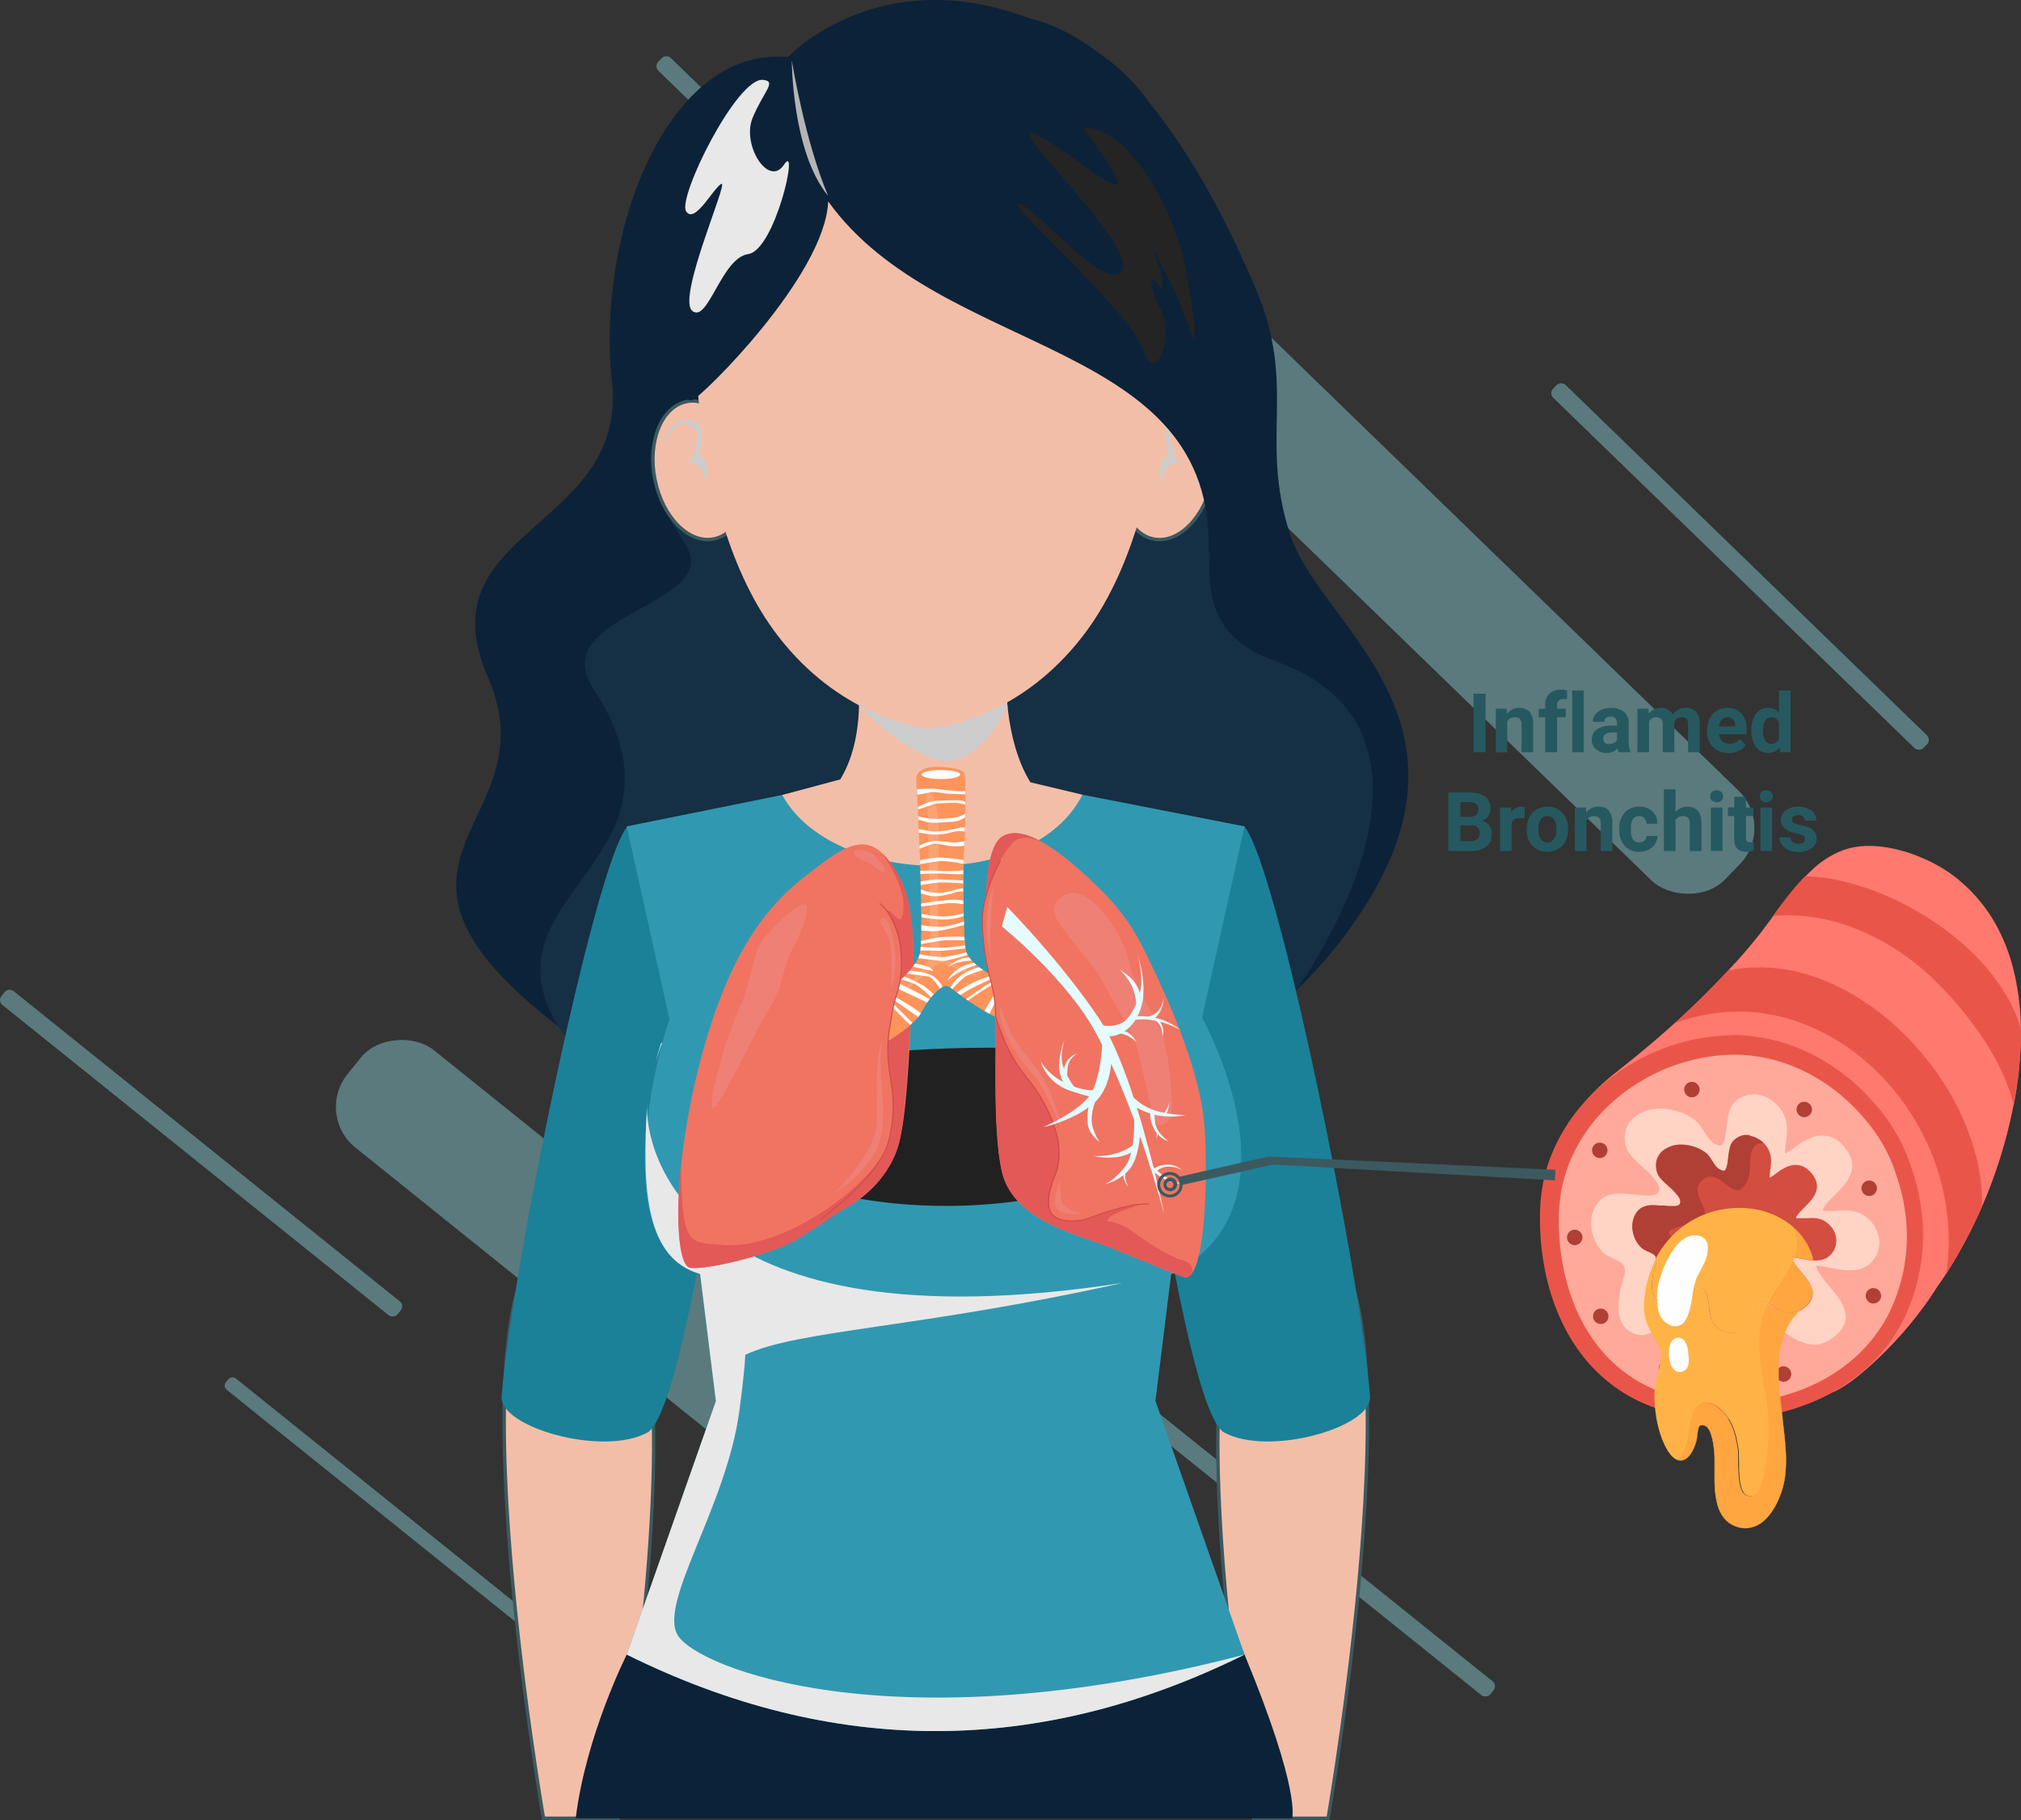 <svg xmlns="http://www.w3.org/2000/svg" viewBox="0 0 592.08 533.14"><rect x="0" y="0" width="592.08" height="533.14" fill="#333333" stroke="none"/><defs><style>.cls-1{isolation:isolate;}.cls-2{opacity:0.41;}.cls-3{fill:#93e2e8;}.cls-4{fill:#ff796f;}.cls-5{fill:#e95649;}.cls-6{fill:#ffa99a;}.cls-7{fill:#b03f35;}.cls-8{fill:#ffd4c5;}.cls-9{fill:#d34d40;}.cls-10{fill:#ffa641;}.cls-11{fill:#ffb346;}.cls-12{fill:#fefefe;mix-blend-mode:soft-light;}.cls-13{fill:#0c2238;}.cls-14{fill:#152f44;}.cls-15,.cls-18{fill:#f3bea8;}.cls-15{stroke:#3c595f;stroke-miterlimit:10;}.cls-16{fill:#1a8199;}.cls-17{fill:#3198b2;}.cls-19{mix-blend-mode:multiply;}.cls-20{fill:#ccc;}.cls-21{fill:#e8e8e8;}.cls-22{mix-blend-mode:screen;}.cls-23{fill:#212121;}.cls-24{fill:#b5b5b5;}.cls-25{fill:#242424;}.cls-26{fill:#f07461;}.cls-27{fill:#e25957;}.cls-28{fill:#ef8075;}.cls-29{fill:#fd945c;}.cls-30,.cls-31{fill:#fff;}.cls-31{opacity:0.13;}.cls-32{fill:#cf4a4a;}.cls-33{fill:#e5fcff;}.cls-34{fill:#25595f;}.cls-35{fill:#3c595f;}</style></defs><g class="cls-1"><g id="Layer_3" data-name="Layer 3"><g id="Group_121" data-name="Group 121" class="cls-2"><rect id="Rectangle_87" data-name="Rectangle 87" class="cls-3" x="393.11" y="37.22" width="36.64" height="297.74" rx="15.26" transform="translate(-19.33 317.64) rotate(-45.89)"/><rect id="Rectangle_88" data-name="Rectangle 88" class="cls-3" x="254.97" y="29.25" width="5.22" height="148.87" rx="1.87" transform="translate(-6.93 182.13) rotate(-45.89)"/><rect id="Rectangle_89" data-name="Rectangle 89" class="cls-3" x="517.94" y="124.69" width="5.22" height="151.16" rx="1.87" transform="translate(3.66 400.31) rotate(-45.89)"/><rect id="Rectangle_90" data-name="Rectangle 90" class="cls-3" x="324.65" y="142.07" width="4.27" height="188.92" rx="1.53" transform="translate(-81.28 272.2) rotate(-45.89)"/></g><g id="Group_122" data-name="Group 122" class="cls-2"><rect id="Rectangle_91" data-name="Rectangle 91" class="cls-3" x="212.21" y="291.02" width="36.64" height="297.74" rx="15.26" transform="translate(-267.57 309.8) rotate(-51.23)"/><rect id="Rectangle_92" data-name="Rectangle 92" class="cls-3" x="67.08" y="297.71" width="5.22" height="148.87" rx="1.87" transform="translate(-274.87 159.08) rotate(-51.23)"/><rect id="Rectangle_93" data-name="Rectangle 93" class="cls-3" x="362.13" y="356.64" width="5.22" height="213.29" rx="1.87" transform="translate(-235.65 423.18) rotate(-51.23)"/><rect id="Rectangle_94" data-name="Rectangle 94" class="cls-3" x="148.81" y="403.52" width="4.27" height="188.92" rx="1.53" transform="translate(-342.6 269.46) rotate(-51.23)"/></g><path class="cls-4" d="M467.1,375.56a48,48,0,0,1,1.42-6,34.4,34.4,0,0,1,2.38-6,40.63,40.63,0,0,1,7.59-10.09c1.35-1.34,2.91-2.73,4.77-4.25l2.75-2.2,2.75-2.21c3.69-3,7.29-6,10.72-9.07a244.37,244.37,0,0,0,19.87-19.61l-.11.24.07-.13c2.66-3,5.4-6.17,8-9.6.65-.86,1.3-1.73,1.94-2.6l.32-.43.63-.86c1.24-1.69,2.48-3.37,3.76-5a68.86,68.86,0,0,1,7.6-8.52,27.76,27.76,0,0,1,8.88-5.75,22.37,22.37,0,0,1,7.94-1.35,31.07,31.07,0,0,1,3.29.18,40.18,40.18,0,0,1,6.07,1.17,44.34,44.34,0,0,1,5.91,2.05,43.85,43.85,0,0,1,10.13,5.86,46.22,46.22,0,0,1,13.11,16.46,54.85,54.85,0,0,1,3.58,9.79,75.28,75.28,0,0,1,2.33,21.23,113.3,113.3,0,0,1-2.62,21.6A142,142,0,0,1,583,404.12c-1.51,2.52-3.15,5-4.83,7.38q-2.14,3.4-4.56,6.61a112.13,112.13,0,0,1-15.27,16.58c-1.51,1.35-3.05,2.66-4.67,3.87a39.55,39.55,0,0,1-5.27,3.32,1,1,0,0,1-.88.05.93.93,0,0,1-.24,0,1.09,1.09,0,0,1-.44-.1h-.46a54.13,54.13,0,0,1-10.91-1.23,98.31,98.31,0,0,1-12.4-3.49c-3.88-1.36-7.87-3-11.87-4.84-3.56-1.65-7-3.43-10.22-5.29a102.39,102.39,0,0,1-18.54-13.28,51.69,51.69,0,0,1-12.7-17,36.64,36.64,0,0,1-2.84-10.05A37.9,37.9,0,0,1,467.1,375.56Z" transform="translate(-10.78 -34.34)"/><path class="cls-5" d="M539.75,291a55.19,55.19,0,0,1,11,1.49,80.07,80.07,0,0,1,19.35,7.48A83.14,83.14,0,0,1,588,312.79a62.13,62.13,0,0,1,10.3,12.68,47.91,47.91,0,0,1,2.61,5,42.43,42.43,0,0,1,1.94,5.25c0,1.2,0,2.29,0,3.18A112.08,112.08,0,0,1,600.74,358c-.31-1.14-.59-2.12-.88-3.09A62.29,62.29,0,0,0,593,340.52a95.49,95.49,0,0,0-5.66-8.08c-1.87-2.41-3.86-4.76-5.93-7a82.41,82.41,0,0,0-6.65-6.54,72.09,72.09,0,0,0-8.36-6.33,67.9,67.9,0,0,0-9.11-5,59.86,59.86,0,0,0-9.85-3.47,52.52,52.52,0,0,0-10.14-1.57c-.86,0-1.72-.07-2.59-.07s-1.67,0-2.5.07c-.66,0-1.31.08-2,.14,1.34-1.91,2.5-3.48,3.63-4.94a79.65,79.65,0,0,1,5.82-6.77Z" transform="translate(-10.78 -34.34)"/><path class="cls-5" d="M526,317.67a47.57,47.57,0,0,1,5,.27,51.18,51.18,0,0,1,6.06,1,54.39,54.39,0,0,1,7.41,2.29,64.56,64.56,0,0,1,7.17,3.32,75,75,0,0,1,16,11.74,84,84,0,0,1,13.81,17.25,73.78,73.78,0,0,1,7.66,17.29,57.6,57.6,0,0,1,2.34,14.32c0,.8,0,1.69,0,2.59A143.24,143.24,0,0,1,583,404.15c-.65,1.08-1.32,2.16-2,3.22.21-1.61.37-3,.46-4.35a65.92,65.92,0,0,0-.93-17.53,69.41,69.41,0,0,0-5.2-16.33,71.07,71.07,0,0,0-8.82-14.39,68.46,68.46,0,0,0-11.78-11.68,61.78,61.78,0,0,0-14-8.2,54.55,54.55,0,0,0-15.67-4c-1.65-.16-3.36-.24-5.07-.24A52.26,52.26,0,0,0,508.42,332a57,57,0,0,0-7,2.06c5.62-5.13,10.88-10.32,15.63-15.44.71-.16,1.41-.29,2.11-.39a45.5,45.5,0,0,1,5.59-.52H526" transform="translate(-10.78 -34.34)"/><path class="cls-5" d="M518.53,337.55c1.27,0,2.57.05,3.88.15A51.71,51.71,0,0,1,541.29,343a59.42,59.42,0,0,1,15.9,11.54,66.55,66.55,0,0,1,6.42,7.61,49.86,49.86,0,0,1,5.26,9.2,47.83,47.83,0,0,1,1.81,4.89,58.94,58.94,0,0,1,2.83,11.41A56.1,56.1,0,0,1,568,421.72a48.75,48.75,0,0,1-10,13,54.16,54.16,0,0,1-13.44,9.07,65.19,65.19,0,0,1-28.1,6.22c-1.46,0-2.94,0-4.4-.14a68.81,68.81,0,0,1-8.47-1.07,54.48,54.48,0,0,1-8.7-2.36,47.24,47.24,0,0,1-8-3.84,45.71,45.71,0,0,1-6.82-5.08c-9.94-8.89-14.33-20.75-16.25-29.14a76.76,76.76,0,0,1-1.88-17.57c0-1.74.07-3.18.17-4.53s.31-3,.6-4.61a45.79,45.79,0,0,1,2.41-8.61,51.71,51.71,0,0,1,9.17-15.13,58.1,58.1,0,0,1,13.58-11.46,60.38,60.38,0,0,1,16.43-7,59.2,59.2,0,0,1,8.85-1.59,52.06,52.06,0,0,1,5.39-.28" transform="translate(-10.78 -34.34)"/><path class="cls-6" d="M518.87,343.3c1.18,0,2.36,0,3.52.13a47,47,0,0,1,17.14,4.8A53.83,53.83,0,0,1,554,358.7a58.76,58.76,0,0,1,5.83,6.91,44.63,44.63,0,0,1,4.78,8.36,43.35,43.35,0,0,1,1.65,4.43,53.85,53.85,0,0,1,2.57,10.37,50.93,50.93,0,0,1-5,30.94,44.66,44.66,0,0,1-9.1,11.78,49.45,49.45,0,0,1-12.21,8.22A59.07,59.07,0,0,1,517,445.37c-1.25,0-2.6,0-4-.13a62.89,62.89,0,0,1-7.69-1,48.61,48.61,0,0,1-7.9-2.15A41.44,41.44,0,0,1,483.93,434c-9-8.08-13-18.85-14.74-26.46a68.63,68.63,0,0,1-1.71-16c0-1.53.06-2.83.16-4.11s.27-2.67.53-4.18a43.33,43.33,0,0,1,2.2-7.82,47.33,47.33,0,0,1,8.32-13.75A52.87,52.87,0,0,1,491,351.36,54.42,54.42,0,0,1,505.94,345a52.68,52.68,0,0,1,8-1.45,47.67,47.67,0,0,1,4.89-.25" transform="translate(-10.78 -34.34)"/><path class="cls-7" d="M541.63,359.31a2.26,2.26,0,1,1-2.26-2.25,2.28,2.28,0,0,1,2.26,2.25" transform="translate(-10.78 -34.34)"/><path class="cls-7" d="M560.65,382.39a2.26,2.26,0,1,1-2.25-2.25,2.28,2.28,0,0,1,2.25,2.25" transform="translate(-10.78 -34.34)"/><path class="cls-7" d="M561.88,413.89a2.26,2.26,0,1,1-2.26-2.25,2.28,2.28,0,0,1,2.26,2.25" transform="translate(-10.78 -34.34)"/><path class="cls-7" d="M535.56,436.81a2.26,2.26,0,1,1-2.26-2.25,2.28,2.28,0,0,1,2.26,2.25" transform="translate(-10.78 -34.34)"/><path class="cls-7" d="M501.34,435.11a2.26,2.26,0,1,1-2.26-2.25,2.28,2.28,0,0,1,2.26,2.25" transform="translate(-10.78 -34.34)"/><path class="cls-7" d="M482,419.91a2.26,2.26,0,1,1-2.26-2.26,2.28,2.28,0,0,1,2.26,2.26" transform="translate(-10.78 -34.34)"/><path class="cls-7" d="M474.38,396.8a2.26,2.26,0,1,1-2.25-2.26,2.27,2.27,0,0,1,2.25,2.26" transform="translate(-10.78 -34.34)"/><path class="cls-7" d="M481.72,371.29a2.26,2.26,0,1,1-2.26-2.26,2.28,2.28,0,0,1,2.26,2.26" transform="translate(-10.78 -34.34)"/><path class="cls-7" d="M508.71,353.49a2.26,2.26,0,1,1-2.26-2.25,2.28,2.28,0,0,1,2.26,2.25" transform="translate(-10.78 -34.34)"/><path class="cls-8" d="M524.25,354.85a9.71,9.71,0,0,1,1.37.1A10.59,10.59,0,0,1,534,362.5a12.77,12.77,0,0,1,.26,3.82c-.06,1.14-.22,2.28-.38,3.38l0,.25a9.9,9.9,0,0,0-.15,2.21l.3-.1a16,16,0,0,0,2.7-1.76l.59-.44a17,17,0,0,1,4.13-2.28,9.16,9.16,0,0,1,3.2-.6,8.74,8.74,0,0,1,1.14.08,8.31,8.31,0,0,1,2,.6,8.59,8.59,0,0,1,2.09,1.38,12.14,12.14,0,0,1,1.81,2,10.33,10.33,0,0,1,1.29,2.36,6.85,6.85,0,0,1,.17,4.19,10.58,10.58,0,0,1-2,3.7,38.64,38.64,0,0,1-3,3.26l-.13.13a33.77,33.77,0,0,0-2.43,2.64,6.26,6.26,0,0,0-.8,1.25,2.46,2.46,0,0,0-.08.27,3.18,3.18,0,0,0,.61.15,11.07,11.07,0,0,0,1.15.06c.45,0,.9,0,1.35,0l1-.06c.69,0,1.37-.07,2.06-.08h.33a13.75,13.75,0,0,1,2.72.24,9.1,9.1,0,0,1,3.73,1.81,9.84,9.84,0,0,1,2.57,3.08,9.38,9.38,0,0,1,1.12,3.91,8.41,8.41,0,0,1-.86,4,9.37,9.37,0,0,1-1.2,1.8,7.43,7.43,0,0,1-1.74,1.49,8,8,0,0,1-3.11,1.08,12.62,12.62,0,0,1-1.77.12,18.47,18.47,0,0,1-1.89-.11c-1.32-.15-2.65-.4-3.93-.65-1-.2-2-.39-3-.53-.33-.05-.66-.08-1-.11a6.4,6.4,0,0,0,.32,1.1,13.94,13.94,0,0,0,1.7,2.75c.59.75,1.2,1.49,1.81,2.22.75.9,1.53,1.82,2.24,2.78a11.61,11.61,0,0,1,2.53,5.44,5.81,5.81,0,0,1-.32,2.77,7.93,7.93,0,0,1-1.92,2.85,15.72,15.72,0,0,1-1.59,1.3,10.76,10.76,0,0,1-2.46,1.4,8.35,8.35,0,0,1-2.57.54h-.37a9.64,9.64,0,0,1-2.33-.33,14.07,14.07,0,0,1-2.2-.83c-.82-.38-1.61-.84-2.27-1.23l-1-.64a26.86,26.86,0,0,0-3.11-1.73,7.11,7.11,0,0,0-1.22-.37h-.4l-.21.05-.13.08-.15.15a3.92,3.92,0,0,0-.29.53,15.07,15.07,0,0,0-.6,2.16l-.06.31a27.47,27.47,0,0,1-1,3.38,18.11,18.11,0,0,1-.81,1.82,10.38,10.38,0,0,1-1.22,1.83,9,9,0,0,1-3,2.41,9.36,9.36,0,0,1-4.17,1,8.88,8.88,0,0,1-8.37-5.79,11.92,11.92,0,0,1-.62-2.41c-.13-.76-.23-1.53-.34-2.29l-.1-.76a21.68,21.68,0,0,0-1.13-5.18,6.31,6.31,0,0,0-.68-1.22,4.25,4.25,0,0,0-.55-.57,2.67,2.67,0,0,0-1.32-.54l-.51,0a5.34,5.34,0,0,0-.69.05,5.6,5.6,0,0,0-1.27.33,8.29,8.29,0,0,0-1.61,1,27.74,27.74,0,0,0-2.13,1.92l-.3.28a27.57,27.57,0,0,1-2.64,2.3,7.62,7.62,0,0,1-2.91,1.37,5.35,5.35,0,0,1-1.13.12l-.48,0a6.35,6.35,0,0,1-1.94-.51,7.65,7.65,0,0,1-1.74-1,6.19,6.19,0,0,1-1.39-1.59,7.5,7.5,0,0,1-.79-1.79,11.31,11.31,0,0,1-.39-2.16,18.78,18.78,0,0,1,.14-4.12c.09-.63.18-1.26.29-1.89a15.69,15.69,0,0,1,.62-2.34l0-.13a17.14,17.14,0,0,0,.73-2.66,6.42,6.42,0,0,0,0-1.15,5.18,5.18,0,0,0-.21-.82,5.54,5.54,0,0,0-.3-.53,4.83,4.83,0,0,0-.4-.38,13.55,13.55,0,0,0-2.38-1.26c-.41-.18-.82-.37-1.21-.57a6.88,6.88,0,0,1-1.57-1,10.33,10.33,0,0,1-1.5-1.7,12.42,12.42,0,0,1-1.88-4,11.55,11.55,0,0,1-.33-4.41,9.48,9.48,0,0,1,1.52-4.19,6.59,6.59,0,0,1,2.72-2.43,9.74,9.74,0,0,1,3.38-.77c.35,0,.71,0,1.07,0,.87,0,1.75.06,2.51.12l1.7.17,1.88.17c.58.05,1.15.09,1.73.09a9.45,9.45,0,0,0,1.3-.08,4.56,4.56,0,0,0,1-.26,3.62,3.62,0,0,0,.43-.24l.26-.26a3.37,3.37,0,0,0,.19-.32,3.18,3.18,0,0,0,.14-.53,2.35,2.35,0,0,0,0-.53,4.08,4.08,0,0,0-.25-.89,8.8,8.8,0,0,0-.94-1.53,33.87,33.87,0,0,0-3.84-3.92c-.46-.42-.91-.83-1.36-1.26a19.94,19.94,0,0,1-2.3-2.52,5.45,5.45,0,0,1-.66-1.07,8.83,8.83,0,0,1-.31-6.23,7.78,7.78,0,0,1,2.2-3.17,11.78,11.78,0,0,1,7.72-2.66h.18a17.36,17.36,0,0,1,4.38.62,16.59,16.59,0,0,1,4.35,1.84,10.57,10.57,0,0,1,1.76,1.3,10.69,10.69,0,0,1,1.3,1.55c.39.54.75,1.1,1.1,1.66s.73,1.17,1.15,1.73a7,7,0,0,0,1.07,1.1,7.28,7.28,0,0,0,1.37.78,4.44,4.44,0,0,0,.71.21h.36l.19-.05.19-.11.21-.21a4.1,4.1,0,0,0,.34-.62,13.62,13.62,0,0,0,.68-3l.18-1.47a27.63,27.63,0,0,1,.72-4.32,6.61,6.61,0,0,1,1.13-2.37,7.33,7.33,0,0,1,1.39-1.31,7.78,7.78,0,0,1,1.84-1,6.81,6.81,0,0,1,2.49-.43" transform="translate(-10.78 -34.34)"/><path class="cls-9" d="M522.47,367a7,7,0,0,1,1,.07,7.18,7.18,0,0,1,2.58,1,7.28,7.28,0,0,1,3.36,4.39,8.58,8.58,0,0,1,.2,2.7c-.05.8-.16,1.6-.27,2.37l0,.19a7.48,7.48,0,0,0-.1,1.56l.09-.05.09,0A10.91,10.91,0,0,0,531.2,378l.47-.35A12.13,12.13,0,0,1,534.6,376a6.59,6.59,0,0,1,2.26-.42,5.52,5.52,0,0,1,.81.06,5.6,5.6,0,0,1,1.44.42,6.07,6.07,0,0,1,1.48,1,8.93,8.93,0,0,1,1.28,1.42,7.19,7.19,0,0,1,.91,1.67,4.76,4.76,0,0,1,.12,3,7.6,7.6,0,0,1-1.42,2.62,26.67,26.67,0,0,1-2.07,2.25l-.14.15a21.53,21.53,0,0,0-1.72,1.86,4.37,4.37,0,0,0-.56.88l-.06.19.42.08a7.32,7.32,0,0,0,.81,0c.32,0,.63,0,1,0l.73,0c.48,0,1-.05,1.46-.06h.23a10.11,10.11,0,0,1,1.93.17,6.43,6.43,0,0,1,2.64,1.29,7.1,7.1,0,0,1,1.82,2.17,6.62,6.62,0,0,1,.79,2.77,6.05,6.05,0,0,1-.61,2.87,6.69,6.69,0,0,1-.85,1.27,5.21,5.21,0,0,1-1.24,1.05,5.41,5.41,0,0,1-2.2.78,9.85,9.85,0,0,1-1.25.08,13.1,13.1,0,0,1-1.33-.08c-1-.11-2-.3-2.75-.45l-.13,0c-.7-.13-1.37-.26-2-.35l-.7-.08c.08.25.15.49.25.75a10.15,10.15,0,0,0,1.2,1.94c.41.53.85,1.05,1.28,1.57s1.08,1.28,1.58,2a8.3,8.3,0,0,1,1.79,3.85,4,4,0,0,1-.23,2,5.59,5.59,0,0,1-1.36,2,12.77,12.77,0,0,1-1.12.92,8,8,0,0,1-1.74,1,6.2,6.2,0,0,1-1.82.38h-.27a6.63,6.63,0,0,1-1.65-.24A9.22,9.22,0,0,1,532,418a15,15,0,0,1-1.61-.87l-.73-.44a17.34,17.34,0,0,0-2.19-1.23,4.61,4.61,0,0,0-.86-.25h-.27l-.15,0-.09,0h0l-.11.11a2.18,2.18,0,0,0-.2.37,9.83,9.83,0,0,0-.42,1.5l-.05.23a20,20,0,0,1-.68,2.39,12.09,12.09,0,0,1-.57,1.29,7.18,7.18,0,0,1-.87,1.3,6.33,6.33,0,0,1-2.14,1.7,6.58,6.58,0,0,1-3,.7,6.31,6.31,0,0,1-5.93-4.1,8.35,8.35,0,0,1-.43-1.71c-.08-.42-.13-.83-.19-1.25l0-.18,0-.19-.08-.53a15.51,15.51,0,0,0-.79-3.66,4.36,4.36,0,0,0-.48-.85,3,3,0,0,0-.39-.4,2.22,2.22,0,0,0-.42-.25,2.83,2.83,0,0,0-.5-.13h-.36l-.48,0a4.55,4.55,0,0,0-.9.23,6,6,0,0,0-1.12.69,18.69,18.69,0,0,0-1.5,1.34l-.22.21a17.54,17.54,0,0,1-1.87,1.62,5.33,5.33,0,0,1-2.06,1,3.68,3.68,0,0,1-.8.08h-.34a4.7,4.7,0,0,1-1.38-.36,5.47,5.47,0,0,1-1.23-.73,4.32,4.32,0,0,1-1-1.12,5.43,5.43,0,0,1-.55-1.27,7.62,7.62,0,0,1-.28-1.54,13.52,13.52,0,0,1,.09-2.9c.07-.45.13-.9.21-1.34a13.25,13.25,0,0,1,.44-1.66l0-.09a12.22,12.22,0,0,0,.51-1.87,4.49,4.49,0,0,0,0-.81,5.47,5.47,0,0,0-.15-.58c-.07-.12-.13-.25-.21-.36a2.37,2.37,0,0,0-.28-.27,9.57,9.57,0,0,0-1.67-.88c-.32-.15-.6-.27-.86-.41a4.82,4.82,0,0,1-1.12-.73,8.22,8.22,0,0,1-1.06-1.2,8.53,8.53,0,0,1-1.32-2.82,8.26,8.26,0,0,1-.25-3.12,7,7,0,0,1,1.08-3,4.72,4.72,0,0,1,1.94-1.72,6.85,6.85,0,0,1,2.39-.55c.25,0,.5,0,.75,0,.63,0,1.27.05,1.78.09l.87.08.33,0,1.33.13c.4,0,.81.06,1.22.06s.61,0,.91-.05a3.69,3.69,0,0,0,.71-.18l.3-.18.18-.18a1.59,1.59,0,0,0,.13-.22c0-.12.07-.24.1-.37a2.28,2.28,0,0,0,0-.37,3.5,3.5,0,0,0-.18-.62,6.83,6.83,0,0,0-.66-1.08,24.22,24.22,0,0,0-2.7-2.75c-.34-.31-.66-.6-1-.9A15,15,0,0,1,497,379.2a4,4,0,0,1-.47-.77,5.65,5.65,0,0,1-.43-1.45,5.75,5.75,0,0,1,.22-3,5.5,5.5,0,0,1,1.55-2.24,8.31,8.31,0,0,1,5.47-1.89h.12a12.25,12.25,0,0,1,3.1.44,12,12,0,0,1,3.08,1.3,8.4,8.4,0,0,1,1.25.92,8.25,8.25,0,0,1,.92,1.1c.27.38.52.77.77,1.17s.54.86.81,1.22a4.62,4.62,0,0,0,.76.77,5.26,5.26,0,0,0,1,.56,2.85,2.85,0,0,0,.5.14h.25l.13,0,.13-.08.14-.15a2.86,2.86,0,0,0,.24-.42,9.6,9.6,0,0,0,.47-2.11c0-.35.09-.69.13-1a19.29,19.29,0,0,1,.52-3.06,4.64,4.64,0,0,1,.8-1.67,4.88,4.88,0,0,1,1-.93,5.33,5.33,0,0,1,1.3-.7,4.8,4.8,0,0,1,1.77-.31" transform="translate(-10.78 -34.34)"/><path class="cls-7" d="M523.44,367.06a7.3,7.3,0,0,1,2.59,1,7.53,7.53,0,0,1,1.35,1h-.17l-.29,0a3,3,0,0,0-.58.11l-.51.19a3.32,3.32,0,0,0-.84.53,5.31,5.31,0,0,0-1.4,3.52c-.16,1.49-.1,3-.25,4.47h0a6.34,6.34,0,0,1-.32,1.51,11.82,11.82,0,0,1-1.2,2.28l0-.07a5.13,5.13,0,0,1-.8.88,3.94,3.94,0,0,1-.48.31l0,0,0,0a2.3,2.3,0,0,1-.49.15,2.35,2.35,0,0,1-.53,0h0a3.36,3.36,0,0,1-.74-.19h0a9.74,9.74,0,0,1-1.91-1.14l.07,0c-.67-.49-1.32-1-2-1.45a7.32,7.32,0,0,0-2-1,3.81,3.81,0,0,0-1-.16,3,3,0,0,0-1,.14,3.57,3.57,0,0,0-1,.52,4.81,4.81,0,0,0-1,.92,3.8,3.8,0,0,0-.6,1,3.72,3.72,0,0,0-.23,1.1,6.11,6.11,0,0,0,.4,2.27c.28.78.63,1.53,1,2.29a9.6,9.6,0,0,1,.74,2.11,3.85,3.85,0,0,1,0,.83,3,3,0,0,1-.13.52,2.48,2.48,0,0,1-.27.47,3.55,3.55,0,0,1-.38.4l0,0,0,0a6.14,6.14,0,0,1-1,.62h0l0,0h0a13.28,13.28,0,0,1-2.7.79c-1,.2-2,.41-3,.66a12.8,12.8,0,0,0-1.82.57,2.8,2.8,0,0,0-.89.54,1.07,1.07,0,0,0-.24.38.74.74,0,0,0-.05.33,1.62,1.62,0,0,0,.3.73,8.93,8.93,0,0,0,.69.81c.28.3.56.61.82.93h0a8.72,8.72,0,0,1,1.13,1.75,6.88,6.88,0,0,1,.49,1.58,6.79,6.79,0,0,1,.07,1.62,1.8,1.8,0,0,1-.1.4,9.45,9.45,0,0,1-.86,1.51,14.14,14.14,0,0,0-1,1.66,5.12,5.12,0,0,0-.3.77,2.7,2.7,0,0,0-.07.41,1.71,1.71,0,0,0,0,.32,1.47,1.47,0,0,0,.18.65,1.8,1.8,0,0,0,.48.58,2,2,0,0,0,.42.27.68.68,0,0,0,.2.07,1.4,1.4,0,0,0,.54,0,2.93,2.93,0,0,0,.66-.18c.25-.1.49-.21.74-.33,1.2-.62,2.33-1.39,3.55-2a6,6,0,0,1,1.25-.43,2.54,2.54,0,0,1,.48,0,4.78,4.78,0,0,1,.83.2,5,5,0,0,1,.78.43l-.07-.05a5,5,0,0,1,1,.92,20.19,20.19,0,0,1,2.28,4,15.28,15.28,0,0,0,1.11,2,5,5,0,0,0,1.23,1.32,2.81,2.81,0,0,0,1.67.55,3.55,3.55,0,0,0,1-.15,3.1,3.1,0,0,0,1-.44,3,3,0,0,0,.43-.37,4.94,4.94,0,0,0,.36-.44,8.27,8.27,0,0,0,.62-1.13,14.16,14.16,0,0,1,1.16-2.34h0l0,0,0,0a2.69,2.69,0,0,1,.3-.37c.11-.12.23-.23.35-.34a4.15,4.15,0,0,1,.34-.24L524,410h0a5.07,5.07,0,0,1,1-.29,3.31,3.31,0,0,1,.55-.05l.48,0h0a5.13,5.13,0,0,1,.66.13l.45.16a10.33,10.33,0,0,1,1.58.83c.49.32,1,.64,1.48.94l1.78,1.06c.69.4,1.39.8,2.12,1.15a12.59,12.59,0,0,0,2.06.81,7.3,7.3,0,0,0,1.13.23,3.7,3.7,0,0,0,.94,0,3.05,3.05,0,0,0,1.64-.61,2.91,2.91,0,0,0,.37-.33,3.07,3.07,0,0,0,.28-.35,4.53,4.53,0,0,0,.52-1,7.24,7.24,0,0,0,.35-1.29l0-.15a6.13,6.13,0,0,1,.29,1.23,4.31,4.31,0,0,1-.23,2,5.74,5.74,0,0,1-1.37,2,10.84,10.84,0,0,1-1.12.92,7.45,7.45,0,0,1-1.75,1,6.3,6.3,0,0,1-1.83.41h-.27a6.37,6.37,0,0,1-1.66-.25,9,9,0,0,1-1.55-.59,13.37,13.37,0,0,1-1.61-.87l-.73-.44a18.06,18.06,0,0,0-2.19-1.23,4.62,4.62,0,0,0-.85-.24h-.16l-.25,0-.18.16a2.43,2.43,0,0,0-.2.36,10.33,10.33,0,0,0-.39,1.41l-.07.32a20.35,20.35,0,0,1-.69,2.39,12.09,12.09,0,0,1-.57,1.29,7.77,7.77,0,0,1-.87,1.31,6.29,6.29,0,0,1-2.15,1.7,6.63,6.63,0,0,1-3,.71,6.23,6.23,0,0,1-2.24-.41,6.35,6.35,0,0,1-3.71-3.71,7.81,7.81,0,0,1-.44-1.72c-.07-.41-.13-.83-.19-1.25l0-.18,0-.18-.06-.54a16,16,0,0,0-.79-3.65,4.86,4.86,0,0,0-.48-.84,2.09,2.09,0,0,0-.39-.4,2.12,2.12,0,0,0-.4-.25,3.29,3.29,0,0,0-.5-.12l-.35,0a3.81,3.81,0,0,0-1.37.25,6.73,6.73,0,0,0-1.13.69c-.53.42-1,.89-1.5,1.34l-.21.21a22.16,22.16,0,0,1-1.87,1.63,5.6,5.6,0,0,1-2.07,1,3.83,3.83,0,0,1-.81.08h-.35a4.67,4.67,0,0,1-1.38-.37,5.86,5.86,0,0,1-1.24-.73,4.29,4.29,0,0,1-1-1.14,5.18,5.18,0,0,1-.56-1.26,8.13,8.13,0,0,1-.28-1.55,13.71,13.71,0,0,1,.09-2.9c.06-.45.14-.9.21-1.34a12.66,12.66,0,0,1,.45-1.67,13.5,13.5,0,0,0,.53-1.95,4.49,4.49,0,0,0,0-.81,4,4,0,0,0-.14-.57,1.62,1.62,0,0,0-.21-.35,2.37,2.37,0,0,0-.28-.27,8.72,8.72,0,0,0-1.62-.86c-.36-.17-.63-.29-.9-.43a5.11,5.11,0,0,1-1.13-.73,8.77,8.77,0,0,1-1.06-1.2,8.68,8.68,0,0,1-1.57-6,6.85,6.85,0,0,1,1.08-3,4.65,4.65,0,0,1,1.95-1.73,6.73,6.73,0,0,1,2.4-.56c.25,0,.51,0,.76,0,.62,0,1.26.05,1.77.09l.44,0,.43,0,.33,0,1.33.13c.4,0,.81,0,1.22,0a6.85,6.85,0,0,0,.91,0,3.06,3.06,0,0,0,.7-.16,1.75,1.75,0,0,0,.29-.18l.18-.18a.83.83,0,0,0,.12-.21,1.58,1.58,0,0,0,.09-.36,1.15,1.15,0,0,0,0-.37,2.9,2.9,0,0,0-.16-.61,6.23,6.23,0,0,0-.66-1.07,23.55,23.55,0,0,0-2.61-2.67l-1.06-1a15.83,15.83,0,0,1-1.63-1.78,4.37,4.37,0,0,1-.47-.78,5.76,5.76,0,0,1-.44-1.46,5.9,5.9,0,0,1,.22-3,5.69,5.69,0,0,1,1.56-2.26,8.42,8.42,0,0,1,5.49-1.89,12.08,12.08,0,0,1,3.23.45,11.16,11.16,0,0,1,3.08,1.31,7.65,7.65,0,0,1,1.25.91,7,7,0,0,1,.93,1.11c.26.36.5.74.74,1.12.33.53.58.91.84,1.26a5.59,5.59,0,0,0,.75.78,6.33,6.33,0,0,0,1,.55,2.76,2.76,0,0,0,.49.13h.14l.23,0,.13-.09.13-.15a2.3,2.3,0,0,0,.23-.41,9.31,9.31,0,0,0,.48-2.1l.12-1a19.26,19.26,0,0,1,.53-3.07,4.45,4.45,0,0,1,.8-1.68,5.3,5.3,0,0,1,2.29-1.63,4.75,4.75,0,0,1,1.78-.32,7.41,7.41,0,0,1,1,.08" transform="translate(-10.78 -34.34)"/><path class="cls-7" d="M520.56,382.8l0,0,0,0" transform="translate(-10.78 -34.34)"/><path class="cls-7" d="M508.43,392.25" transform="translate(-10.78 -34.34)"/><path class="cls-7" d="M501.42,398l0,0a0,0,0,0,1,0,0" transform="translate(-10.78 -34.34)"/><path class="cls-7" d="M503.07,401.39v0s0,0,0,0" transform="translate(-10.78 -34.34)"/><path class="cls-7" d="M509.24,406.68h0" transform="translate(-10.78 -34.34)"/><path class="cls-7" d="M523.28,410.44l0,0,0,0" transform="translate(-10.78 -34.34)"/><path class="cls-10" d="M527.77,424.25v0h0v0Z" transform="translate(-10.78 -34.34)"/><path class="cls-10" d="M507.26,448.46h0s0,0,0,0v0" transform="translate(-10.78 -34.34)"/><polyline class="cls-10" points="496.48 414.13 496.48 414.14 496.48 414.13 496.48 414.13"/><path class="cls-11" d="M496,403.93a12.22,12.22,0,0,1-.51,1.87l0,.09a13.25,13.25,0,0,0-.44,1.66c-.08.44-.14.89-.21,1.34a13.52,13.52,0,0,0-.09,2.9,7.62,7.62,0,0,0,.28,1.54,5.43,5.43,0,0,0,.55,1.27,4.32,4.32,0,0,0,1,1.12,5.47,5.47,0,0,0,1.23.73,4.7,4.7,0,0,0,1.38.36h.34a3.68,3.68,0,0,0,.8-.08,5.33,5.33,0,0,0,2.06-1,17.54,17.54,0,0,0,1.87-1.62l.22-.21a18.69,18.69,0,0,1,1.5-1.34,6,6,0,0,1,1.12-.69,4.55,4.55,0,0,1,.9-.23l.48,0h.36a2.83,2.83,0,0,1,.5.13,2.22,2.22,0,0,1,.42.25,3,3,0,0,1,.39.4,4.36,4.36,0,0,1,.48.85,15.51,15.51,0,0,1,.79,3.66l.08.53,0,.19,0,.18c.06.42.11.83.19,1.25a8.35,8.35,0,0,0,.43,1.71,6.31,6.31,0,0,0,5.93,4.1,6.58,6.58,0,0,0,3-.7,6.33,6.33,0,0,0,2.14-1.7,7.18,7.18,0,0,0,.87-1.3,12.09,12.09,0,0,0,.57-1.29,20,20,0,0,0,.68-2.39l.05-.23a10.28,10.28,0,0,1,.42-1.51,2.53,2.53,0,0,1,.2-.36l.11-.11h0l.09,0,.15,0h.27a4.61,4.61,0,0,1,.86.25,12.26,12.26,0,0,1,1.43.77,27.51,27.51,0,0,0-1.2,2.65.14.14,0,0,0,0-.07s0,.05,0,.08h0a17.42,17.42,0,0,0-.61,2c-.12.48-.2,1-.29,1.46s-.18,1.2-.24,1.81h0v.05a0,0,0,0,1,0,0c-.11,1.13-.16,2.28-.16,3.42s0,2.48.15,3.72c.19,2.47.57,4.93,1,7.38,0,0,0-.05,0-.09.61,3.8,1.28,7.59,1.52,11.43.09,1.3.12,2.6.08,3.9,0,.55,0,1.09-.07,1.64-.09,1.74-.23,3.49-.43,5.22a46.24,46.24,0,0,1-1,6,18.85,18.85,0,0,1-.8,2.55,8.76,8.76,0,0,1-1,1.93,3.64,3.64,0,0,1-.6.64,2.68,2.68,0,0,1-.72.44,2.08,2.08,0,0,1-.74.15,2.3,2.3,0,0,1-.86-.16,2.73,2.73,0,0,1-.84-.45,2.79,2.79,0,0,1-.72-.91,5.71,5.71,0,0,1-.48-1.23,14.7,14.7,0,0,1-.33-1.63,30.88,30.88,0,0,1-.28-3.71c0-1.16,0-2.32-.06-3.48,0-.43,0-.85,0-1.27a15.71,15.71,0,0,0-.23-1.81s0,.05,0,.08c-.16-1-.36-2.06-.62-3.07a20.71,20.71,0,0,0-1.06-3.11c-.22-.48-.46-.94-.72-1.4a12.69,12.69,0,0,0-1-1.5l0,0,0-.06,0,0a14.82,14.82,0,0,0-2.38-2.37c-.26-.19-.52-.37-.79-.54a6.47,6.47,0,0,0-.91-.46c-.21-.09-.43-.16-.64-.23a4.46,4.46,0,0,0-.73-.13h0a3.93,3.93,0,0,0-.84,0h0a4,4,0,0,0-1,.3,4.52,4.52,0,0,0-.77.52l0,0-.06.05h0a5.43,5.43,0,0,0-.75.84s0,0,0-.05l-.05.06h0c-.16.23-.3.46-.44.71a8.7,8.7,0,0,0-.39.88h0a12.57,12.57,0,0,0-.51,1.89c-.07.35-.12.7-.17,1.05-.09.62-.18,1.23-.28,1.84a30.57,30.57,0,0,1-1.18,5.07,10.52,10.52,0,0,1-.94,2.08,3.22,3.22,0,0,1-1.22,1.26,2,2,0,0,1-.54.18l-.22-.09a5.16,5.16,0,0,1-1.28-1,10.38,10.38,0,0,1-1.27-1.73,23.27,23.27,0,0,1-2-4.55,33.12,33.12,0,0,1-1.4-6.28c-.14-1.12-.24-2.16-.3-3.18a28.82,28.82,0,0,1,0-3.24,26.34,26.34,0,0,1,.94-4.93l.2-.81a27.2,27.2,0,0,0,.68-3.26,10.05,10.05,0,0,0,0-2.05,9.27,9.27,0,0,0-.55-2,25.48,25.48,0,0,0-1.58-2.92,25,25,0,0,1-1.88-3.73,14.08,14.08,0,0,1-.92-4.7,20.09,20.09,0,0,1,.11-2.59c.09-.89.21-1.77.36-2.65a30.53,30.53,0,0,1,3.2-9.27c0,.1.06.19.08.29A4.49,4.49,0,0,1,496,403.93Z" transform="translate(-10.78 -34.34)"/><path class="cls-11" d="M508.57,390.75a27.91,27.91,0,0,1,4.29-1.59,28.67,28.67,0,0,1,4.62-.85,28,28,0,0,1,2.9-.15,26.7,26.7,0,0,1,6.83.88,23.93,23.93,0,0,1,4.53,1.77,21.36,21.36,0,0,1,4,2.61l.32.28a10.49,10.49,0,0,1,.91,2,9.2,9.2,0,0,1,.42,3.26,12.08,12.08,0,0,1-.64,3.27c0,.13-.1.25-.14.37l-.25,0-.7-.08c.08.25.15.49.25.75s.18.33.27.49c-.26.61-.54,1.2-.84,1.78-.59,1.15-1.26,2.24-1.94,3.33-1.39,2.25-2.88,4.44-4.15,6.77-.12.21-.22.42-.33.64a12.26,12.26,0,0,0-1.43-.77,4.61,4.61,0,0,0-.86-.25h-.27l-.15,0-.09,0h0l-.11.11a2.53,2.53,0,0,0-.2.36,10.28,10.28,0,0,0-.42,1.51l-.05.23a20,20,0,0,1-.68,2.39,12.09,12.09,0,0,1-.57,1.29,7.18,7.18,0,0,1-.87,1.3,6.33,6.33,0,0,1-2.14,1.7,6.58,6.58,0,0,1-3,.7,6.31,6.31,0,0,1-5.93-4.1,8.35,8.35,0,0,1-.43-1.71c-.08-.42-.13-.83-.19-1.25l0-.18,0-.19-.08-.53a15.51,15.51,0,0,0-.79-3.66,4.36,4.36,0,0,0-.48-.85,3,3,0,0,0-.39-.4,2.22,2.22,0,0,0-.42-.25,2.83,2.83,0,0,0-.5-.13h-.36l-.48,0a4.55,4.55,0,0,0-.9.23,6,6,0,0,0-1.12.69,18.69,18.69,0,0,0-1.5,1.34l-.22.21a17.54,17.54,0,0,1-1.87,1.62,5.33,5.33,0,0,1-2.06,1,3.68,3.68,0,0,1-.8.08h-.34a4.7,4.7,0,0,1-1.38-.36,5.47,5.47,0,0,1-1.23-.73,4.32,4.32,0,0,1-1-1.12,5.43,5.43,0,0,1-.55-1.27,7.62,7.62,0,0,1-.28-1.54,13.52,13.52,0,0,1,.09-2.9c.07-.45.13-.9.21-1.34a13.25,13.25,0,0,1,.44-1.66l0-.09a12.22,12.22,0,0,0,.51-1.87,4.49,4.49,0,0,0,0-.81c0-.1-.05-.19-.08-.29a28.71,28.71,0,0,1,5.27-7A26.72,26.72,0,0,1,508.57,390.75Z" transform="translate(-10.78 -34.34)"/><path class="cls-10" d="M503.65,460.4a10.52,10.52,0,0,0,.94-2.08,30.57,30.57,0,0,0,1.18-5.07c.1-.61.19-1.22.28-1.84.05-.35.1-.7.17-1.05a12.57,12.57,0,0,1,.51-1.89h0a8.7,8.7,0,0,1,.39-.88c.14-.25.28-.48.44-.71a5.43,5.43,0,0,1,.75-.84,4.52,4.52,0,0,1,.77-.52,4,4,0,0,1,1-.3h0a3.93,3.93,0,0,1,.84,0h0a4.46,4.46,0,0,1,.73.13c.21.07.43.14.64.23a6.47,6.47,0,0,1,.91.46c.27.17.53.35.79.54a14.82,14.82,0,0,1,2.38,2.37,12.69,12.69,0,0,1,1,1.5c.26.46.5.92.72,1.4a20.71,20.71,0,0,1,1.06,3.11c.26,1,.46,2,.62,3.07,0,0,0-.06,0-.08a15.71,15.71,0,0,1,.23,1.81c0,.42,0,.84,0,1.27,0,1.16,0,2.32.06,3.48a30.88,30.88,0,0,0,.28,3.71,14.7,14.7,0,0,0,.33,1.63,5.71,5.71,0,0,0,.48,1.23,2.79,2.79,0,0,0,.72.91,2.73,2.73,0,0,0,.84.45,2.3,2.3,0,0,0,.86.16,2.08,2.08,0,0,0,.74-.15,2.68,2.68,0,0,0,.72-.44,3.64,3.64,0,0,0,.6-.64,8.76,8.76,0,0,0,1-1.93,18.85,18.85,0,0,0,.8-2.55,46.24,46.24,0,0,0,1-6c.2-1.73.34-3.48.43-5.22,0-.55,0-1.09.07-1.64,0-1.3,0-2.6-.08-3.9-.24-3.84-.91-7.63-1.52-11.43,0,0,0,.06,0,.09-.38-2.45-.76-4.91-1-7.38-.1-1.24-.16-2.48-.15-3.72s0-2.29.16-3.42a0,0,0,0,0,0,0v-.05h0c.06-.61.14-1.21.24-1.81s.17-1,.29-1.46a17.42,17.42,0,0,1,.61-2h0a27.51,27.51,0,0,1,1.2-2.65l.76.46.73.44A15,15,0,0,0,532,418a9.22,9.22,0,0,0,1.55.59,6.63,6.63,0,0,0,1.65.24h.27a6.2,6.2,0,0,0,1.82-.38,7.28,7.28,0,0,0,1.47-.82A20.55,20.55,0,0,0,536,420.5a20.25,20.25,0,0,0-2.3,4.13h0a26.76,26.76,0,0,0-1.55,6.14l0,.15h0A50.54,50.54,0,0,0,532,440c.2,3.21.59,6.47,1,9.62l0,.46c.35,2.9.71,5.89.89,8.85a39.2,39.2,0,0,1-.24,8.43,25.32,25.32,0,0,1-2.53,7.67,18,18,0,0,1-2.36,3.54,10.45,10.45,0,0,1-3,2.49,7.62,7.62,0,0,1-3.59.91h-.22a8.25,8.25,0,0,1-3.92-1.15,8.1,8.1,0,0,1-2.65-2.55,11.32,11.32,0,0,1-1.46-3.4,23.3,23.3,0,0,1-.68-4.46c-.12-1.51-.12-3-.11-4.54l0-1.41c0-.94,0-1.87,0-2.81a31.58,31.58,0,0,0-.27-3.59,19.1,19.1,0,0,0-1-4.23,6.39,6.39,0,0,0-.62-1.12,3.87,3.87,0,0,0-.43-.47,3.26,3.26,0,0,0-.4-.24,3.2,3.2,0,0,0-.68-.16,2.11,2.11,0,0,0-.35,0h-.26l-.23.07-.14.08-.12.12-.17.31a7.75,7.75,0,0,0-.33,1.45l-.05.44c-.05.43-.1.87-.17,1.3a9.7,9.7,0,0,1-.56,2.07,13.33,13.33,0,0,1-1.13,2.36,5.9,5.9,0,0,1-1.44,1.58,3,3,0,0,1-1.53.53h-.2a3,3,0,0,1-1.2-.31,2,2,0,0,0,.54-.18A3.22,3.22,0,0,0,503.65,460.4Z" transform="translate(-10.78 -34.34)"/><path class="cls-10" d="M542,403.23a2,2,0,0,0,0,.24l-.78-.06c-1-.11-2-.3-2.75-.45l-.13,0c-.61-.12-1.2-.22-1.79-.31,0-.12.1-.24.14-.37a12.08,12.08,0,0,0,.64-3.27,9.2,9.2,0,0,0-.42-3.26,10.49,10.49,0,0,0-.91-2A18.27,18.27,0,0,1,542,403.23Z" transform="translate(-10.78 -34.34)"/><path class="cls-10" d="M538.34,406.76c.53.63,1.08,1.28,1.58,2a9.24,9.24,0,0,1,1.92,3.52s.63,1.48-1.32,3.93c-.14.17-.77.81-.93.94s-.51.32-.69.47a8.87,8.87,0,0,1-1.64.89,6.2,6.2,0,0,1-1.82.38h-.27a6.63,6.63,0,0,1-1.65-.24A9.22,9.22,0,0,1,532,418a15,15,0,0,1-1.61-.87l-.73-.44-.76-.46c.11-.22.21-.43.33-.64,1.27-2.33,2.76-4.52,4.15-6.77.68-1.09,1.35-2.18,1.94-3.33.3-.58.58-1.17.84-1.78a13,13,0,0,0,.93,1.45C537.47,405.72,537.91,406.24,538.34,406.76Z" transform="translate(-10.78 -34.34)"/><polyline class="cls-10" points="511.91 436.16 511.91 436.16 511.91 436.15 511.91 436.16"/><path class="cls-12" d="M507.28,396.2a5.49,5.49,0,0,1,1.08.1,4,4,0,0,1,1.18.44,3.29,3.29,0,0,1,1,.92,2.88,2.88,0,0,1,.44,1,4.65,4.65,0,0,1,.14,1.28,6.64,6.64,0,0,1-.1,1,.9.9,0,0,1,0,.23,10.76,10.76,0,0,1-1.31,3.83l-.13.25-.1.17c-.51,1.11-1.1,2.21-1.65,3.22l-.06.12a29.1,29.1,0,0,0-1.22,5.37,25.3,25.3,0,0,1-1.31,5.58,7.42,7.42,0,0,1-1,1.82,3.65,3.65,0,0,1-1.66,1.16,2.93,2.93,0,0,1-.94.15h0a3.79,3.79,0,0,1-1-.14,5.14,5.14,0,0,1-2.08-1.15A5.37,5.37,0,0,1,497.3,420a8.19,8.19,0,0,1-.74-2.05,17.87,17.87,0,0,1,0-7,25.87,25.87,0,0,1,.83-3.08,30.74,30.74,0,0,1,3.16-6.77,15.87,15.87,0,0,1,2.2-2.76,8.5,8.5,0,0,1,2.67-1.8,4.93,4.93,0,0,1,1.89-.36" transform="translate(-10.78 -34.34)"/><path class="cls-12" d="M503.4,426.37a2.16,2.16,0,0,1,.75.59,3.91,3.91,0,0,1,.58.91,7.42,7.42,0,0,1,.63,2.5,6.6,6.6,0,0,1,0,.77,8.83,8.83,0,0,1,.18,1.84,4.06,4.06,0,0,1-.25,1.47,2.78,2.78,0,0,1-.33.67,3,3,0,0,1-.68.69,2.46,2.46,0,0,1-.68.31,2.09,2.09,0,0,1-.74.12,2.31,2.31,0,0,1-1.46-.54,4.57,4.57,0,0,1-1.4-2.5,10.13,10.13,0,0,1-.28-3.29,8.41,8.41,0,0,1,.24-1.49,6.46,6.46,0,0,1,.26-.69,3.54,3.54,0,0,1,.39-.64,2.11,2.11,0,0,1,.5-.44,2.49,2.49,0,0,1,.7-.38,2,2,0,0,1,.69-.11,2.23,2.23,0,0,1,.88.21" transform="translate(-10.78 -34.34)"/><path class="cls-11" d="M535.86,403.25c-.1-.26-.17-.5-.25-.75l.7.08.25,0c-.13.38-.27.76-.43,1.12C536,403.58,535.94,403.43,535.86,403.25Z" transform="translate(-10.78 -34.34)"/><path class="cls-10" d="M542,403.23a18.27,18.27,0,0,0-6-9.53l0-.1a18.32,18.32,0,0,1,6,9.62c0,.08,0,.17,0,.25h0A2,2,0,0,1,542,403.23Z" transform="translate(-10.78 -34.34)"/><path class="cls-10" d="M503.29,462.14a3,3,0,0,0,1.53-.53,5.9,5.9,0,0,0,1.44-1.58,13.33,13.33,0,0,0,1.13-2.36,9.7,9.7,0,0,0,.56-2.07c.07-.43.12-.87.17-1.3l.05-.44a7.75,7.75,0,0,1,.33-1.45l.17-.31.12-.12.14-.08.23-.07h.26a2.11,2.11,0,0,1,.35,0,3.2,3.2,0,0,1,.68.16,3.26,3.26,0,0,1,.4.24,3.87,3.87,0,0,1,.43.47,6.39,6.39,0,0,1,.62,1.12,19.1,19.1,0,0,1,1,4.23,31.58,31.58,0,0,1,.27,3.59c0,.94,0,1.87,0,2.81l0,1.41c0,1.53,0,3,.11,4.54a23.3,23.3,0,0,0,.68,4.46,11.32,11.32,0,0,0,1.46,3.4,8.1,8.1,0,0,0,2.65,2.55,8.25,8.25,0,0,0,3.92,1.15h.22a7.62,7.62,0,0,0,3.59-.91,10.45,10.45,0,0,0,3-2.49,18,18,0,0,0,2.36-3.54,25.32,25.32,0,0,0,2.53-7.67,39.2,39.2,0,0,0,.24-8.43c-.18-3-.54-5.95-.89-8.85l0-.46c-.38-3.15-.77-6.41-1-9.62a50.54,50.54,0,0,1,.16-9.1h0l0-.15a26.76,26.76,0,0,1,1.55-6.14h0a20.25,20.25,0,0,1,2.3-4.13,20.55,20.55,0,0,1,2.69-2.85l.13-.08a20.87,20.87,0,0,0-2.8,2.94,21.1,21.1,0,0,0-2.3,4.14,25.63,25.63,0,0,0-1.54,6.11l-.05.16A52.65,52.65,0,0,0,532,440c.18,3.1.56,6.24.92,9.28l0,.28.06.53,0,.21c.33,2.84.68,5.77.86,8.63a39.27,39.27,0,0,1-.24,8.43,25.31,25.31,0,0,1-2.54,7.68,18.26,18.26,0,0,1-2.36,3.55,10.26,10.26,0,0,1-3,2.49,7.56,7.56,0,0,1-3.6.92h-.22a8.29,8.29,0,0,1-3.94-1.16,8,8,0,0,1-2.65-2.57,10.88,10.88,0,0,1-1.46-3.39,23,23,0,0,1-.69-4.47c-.11-1.55-.11-3.1-.1-4.54l0-1.41c0-.93,0-1.87,0-2.81a28.33,28.33,0,0,0-.27-3.59,18.68,18.68,0,0,0-1-4.23,6.16,6.16,0,0,0-.62-1.1,3.16,3.16,0,0,0-.43-.46,2,2,0,0,0-.39-.25,3.15,3.15,0,0,0-.67-.15,2.18,2.18,0,0,0-.35,0h-.25l-.23.07-.14.08-.11.11-.18.31a7.31,7.31,0,0,0-.31,1.44l-.05.44,0,.13-.07.58-.08.59a10.51,10.51,0,0,1-.57,2.09,12.87,12.87,0,0,1-1.13,2.35,5.93,5.93,0,0,1-1.44,1.59,3.13,3.13,0,0,1-1.55.54l-.2,0a2.87,2.87,0,0,1-1.25-.34h.05a3,3,0,0,0,1.2.31Z" transform="translate(-10.78 -34.34)"/><path class="cls-10" d="M539.24,417.18a.93.93,0,0,0,.29-.63,1,1,0,0,0,.49-.45,21.49,21.49,0,0,0,1.6-3.91s0,0,0,.05a23,23,0,0,1-1.6,3.87,1,1,0,0,1-.5.47.9.9,0,0,1-.28.62l-.4.37-.13.08C538.9,417.5,539.06,417.33,539.24,417.18Z" transform="translate(-10.78 -34.34)"/><path class="cls-10" d="M527.69,418.84a.14.14,0,0,1,0,.07h0S527.68,418.87,527.69,418.84Z" transform="translate(-10.78 -34.34)"/><path class="cls-10" d="M516.4,449l0,0,0,0Z" transform="translate(-10.78 -34.34)"/><path class="cls-10" d="M508.36,446l0,0h0Z" transform="translate(-10.78 -34.34)"/><path class="cls-10" d="M507.6,446.82s0,0,0,.05h0Z" transform="translate(-10.78 -34.34)"/><path class="cls-13" d="M241.58,51.09c-34.91-3.48-56.26,51-51.52,95,4.7,43.66-55.36,43-36.35,86.59,18.78,43-41.94,52.08,17.61,99.94S349.57,380.12,403.5,310c48.48-63-5.82-91.11-14.85-119.34s2.27-43-10-71.79-34.48-71.38-66-79.08-47,25-47,25Z" transform="translate(-10.78 -34.34)"/><path class="cls-14" d="M211.52,155.67c-15.32,6.18-11.75,20,0,38S170.18,214,184.61,236.08c34.06,52.22-39.55,60.59-7.05,103.56,163.93,7.58,204.59-23.61,206.76-25.78s6.1,10.65,6.1,10.65,54.61-74.89-6.1-96.58c-42.6-15.22,6.71-60.79-42.68-67.22S211.52,155.67,211.52,155.67Z" transform="translate(-10.78 -34.34)"/><path class="cls-15" d="M393.85,397c-16,0-40.43,7.34-15.84,169.94h21.86S429.42,397.09,393.85,397Z" transform="translate(-10.78 -34.34)"/><path class="cls-16" d="M375.28,276.4c9.57,10.65,34.43,132.65,36.87,167,.64,9-29.54,17.65-42.67,10.58s-30.65-153.73-30.65-153.73Z" transform="translate(-10.78 -34.34)"/><path class="cls-15" d="M176,397c16,0,40.43,7.34,15.84,169.94H170S140.47,397.09,176,397Z" transform="translate(-10.78 -34.34)"/><path class="cls-16" d="M194.61,276.4c-9.56,10.65-34.43,132.65-36.87,167-.64,9,29.54,17.65,42.67,10.58s30.65-153.73,30.65-153.73Z" transform="translate(-10.78 -34.34)"/><path class="cls-13" d="M194.39,519s-12,23.74-14.94,47.94H389.31s2.77-7.55-13.92-47.94-157.6-15.31-160.59-14.15S194.39,519,194.39,519Z" transform="translate(-10.78 -34.34)"/><path class="cls-17" d="M353.88,407.6c40-20,9.34-74.55,9.06-75.14l12.45-56.06-47.52-9.28-43.49,11.25L239.93,267.2l-45.54,9.2L206.94,333c-2.36,5.2-19.41,66.49,8.95,74.49l4.62,37.25L194.39,519q90.51,44.81,181,0l-26.11-74.29Z" transform="translate(-10.78 -34.34)"/><path class="cls-18" d="M312.65,263.49c-7.82-12.62-7.36-31.76-6.65-32.49l-44.85-4.85s4.87,21.58-4.2,36.49l-17,4.56c14.7,26.91,73.66,28.47,87.94-.08Z" transform="translate(-10.78 -34.34)"/><g class="cls-19"><path class="cls-20" d="M262.44,241.21s14.25,14.73,24.78,16S306,241.28,306,241.28s-11.77-11.9-19.77-9.84-21.37,3.71-22.4,6.18A37.65,37.65,0,0,0,262.44,241.21Z" transform="translate(-10.78 -34.34)"/></g><g class="cls-19"><path class="cls-21" d="M209.22,513.15c-5.39-9.77,14.49-37.74,18.19-65.7,1-7.82,1.57-12.73,1.72-16.27,15.45-7.3,50.83-7.77,110.56-21.05-127.61,19.63-140.17-38.85-139.32-52.39-1.6,25.53-.25,45.31,15.52,49.76l4.62,37.25L194.39,519q90.51,44.81,181,0C272.71,545.83,214.61,522.92,209.22,513.15Z" transform="translate(-10.78 -34.34)"/></g><g class="cls-19"><path class="cls-21" d="M204.42,340c-.56,1.77-1.15,3.79-1.72,6a63.4,63.4,0,0,1,2.14-6.32Z" transform="translate(-10.78 -34.34)"/></g><g class="cls-22"><path class="cls-23" d="M255.42,384.06c-21.4-4.77-58.62-23.13-19.88-21S223.08,359,243,348.27s120.63-8.34,97.38,1.43-29.14,23.24-7,23.92S308.31,395.85,255.42,384.06Z" transform="translate(-10.78 -34.34)"/></g><ellipse class="cls-15" cx="215.91" cy="172.1" rx="13.53" ry="20.51" transform="translate(-39.96 10.61) rotate(-11.14)"/><ellipse class="cls-15" cx="352.69" cy="172.1" rx="20.51" ry="13.53" transform="translate(104.93 450.56) rotate(-78.86)"/><path class="cls-18" d="M350.53,95.71,283.34,61.78,216.15,95.71c-3.66,16.39-5.9,85.76,21.21,123.12,17,23.37,38.91,28.19,46,28.95,7.07-.76,29-5.58,46-28.95C356.43,181.47,354.19,112.1,350.53,95.71Z" transform="translate(-10.78 -34.34)"/><g class="cls-19"><path class="cls-20" d="M204.91,165c3.31-8,7.22-6.84,9.38-5.13s-.83,9.72-2.33,10.79c3.31-2.46,6.2,3.21,5.13,6.3,2.35-6.73-.64-8.93-1.6-9.16,1.6-7.18,1.06-10.06-3-10.28S206.08,160.2,204.91,165Z" transform="translate(-10.78 -34.34)"/></g><g class="cls-19"><path class="cls-20" d="M363.7,165c-3.32-8-7.23-6.84-9.38-5.13s.83,9.72,2.33,10.79c-3.32-2.46-6.2,3.21-5.13,6.3-2.35-6.73.64-8.93,1.6-9.16-1.6-7.18-1.07-10.06,3-10.28S362.52,160.2,363.7,165Z" transform="translate(-10.78 -34.34)"/></g><path class="cls-13" d="M364.83,196.44c.5-1.75,5.53,6.74,5.51.38-.2-44.78,1.07-122.92-38.49-147.41-56.34-34.87-90.27,1.68-90.27,1.68s-35.77,1-35.77,68.83c0,8.77,2.3,32.92,7.78,31.61,2.45-.58,38.94-36.37,39.82-58.2C286.54,139.5,367.15,133.07,364.83,196.44Z" transform="translate(-10.78 -34.34)"/><g class="cls-19"><path class="cls-24" d="M242.75,52.07s0,26.75,10.66,39.68C246.55,75.59,242.75,52.07,242.75,52.07Z" transform="translate(-10.78 -34.34)"/></g><g class="cls-22"><path class="cls-25" d="M358.13,112.82c-4-18.63-15.05-36.22-25-40.08s-1.52,2.05,4.15,12.65-16.32-9.55-24-12.06,31,33.72,26.24,40.4S314.29,95.06,309.31,94s32.81,31.7,36.39,42.81,9.09-4.17,5.22-11.62-3.42-11.47-1.05-7.79,2-2.09-.76-8.21,5.81,8.49,10,21S358.69,115.4,358.13,112.82Z" transform="translate(-10.78 -34.34)"/></g><g class="cls-19"><path class="cls-21" d="M234.37,57.73c-7.65-.88-25.11,34.39-22.6,38.47s8.16-7.07,10.36-8S209,121.63,213.59,125.4s8.54-15.54,16.39-16.64,15.07-33.13,10.52-26.22S228,76.73,231.26,68.88,238.46,58.21,234.37,57.73Z" transform="translate(-10.78 -34.34)"/></g><path class="cls-26" d="M277.92,325s2.36-22.65-3.49-33.4-10.86-13.12-21.52-5.29-24.44,17.08-34.83,51.25S207.7,405,213,405.69s24-4.06,30.86-8.11,10.85-7.36,15.38-9.82A32.24,32.24,0,0,0,274.43,368C277.07,357.37,277.92,325,277.92,325Z" transform="translate(-10.78 -34.34)"/><path class="cls-27" d="M274.43,291.6a29.91,29.91,0,0,0-5.09-7.25c1.8,2.69,6.5,10.28,6.12,15.93-.47,7-2.45.85-5.09.66q.31.39.6.81c.17.25.37.55.59.91,3.94,6.62,3.63,16.76,2.68,19.7a86.55,86.55,0,0,0-3.4,18.59c-.28,6.61,4.58,20.62-1.28,31.29S240,400.5,222.43,399c-9.92-.85-11.81.7-12.15-23.35-1.75,16.87-.37,29.67,2.71,30.05,5.28.66,24-4.06,30.86-8.11s10.93-7.22,15.38-9.82c13.59-7.93,15.2-19.72,15.2-19.72,2.12-10.78,3.49-43,3.49-43S280.28,302.35,274.43,291.6Z" transform="translate(-10.78 -34.34)"/><path class="cls-28" d="M221.49,346.73s-3.47,12.43-1.83,12.14,7.64-12.43,11.5-20,7-11.94,8-15.31,2.31-9,3.95-11.56,6-13.28,3.14-12.8-12,8.86-13.58,13.29-3.28,13.1-4.72,15.89S222.26,342.69,221.49,346.73Z" transform="translate(-10.78 -34.34)"/><path class="cls-28" d="M261.72,283.39s-1.1-.13-.49,1.35,2.83,1.23,5.78,3.45,3.69,2.21,2.83.61S266.52,282.65,261.72,283.39Z" transform="translate(-10.78 -34.34)"/><path class="cls-28" d="M269.28,303.24s-1,.4-.41,1.6,2.24,3.48,2.63,5.32a67.67,67.67,0,0,1,.35,12.47c-.33,3.62,1.59-4.2,1.28-7.92S271.56,302.58,269.28,303.24Z" transform="translate(-10.78 -34.34)"/><path class="cls-28" d="M269.09,339a64.06,64.06,0,0,0-.19,10.76c.38,6.41,2.17,17-2.92,24A39,39,0,0,1,255,384s11.94-11.37,12.51-20S266.54,348.55,269.09,339Z" transform="translate(-10.78 -34.34)"/><path class="cls-29" d="M293.58,312c-.77-7.05-.66-25.87-.33-29.83s.66-20.59-.11-21.58-4.3-1.54-7.38-1.65-6.38.88-6.55,3.25c0,0,2.64,47.66.88,52.07-1.14,2.86-3.87,5.67-5.64,7.3-.16.94-1,4.09-1.16,4.57s-1,4.15-1.2,5.24c-.45,2.9-1,6.86-1,7.8,2.78-1.72,8.16-5.34,9.69-8.4,2.09-4.18,6.06-8.37,7.71-7.6s11,9.17,21,11.63l1.15-11.19S294.35,319.06,293.58,312Z" transform="translate(-10.78 -34.34)"/><path class="cls-29" d="M305,321.64c.44,1.46,1.42,6-3.68,5.73-6.06-.33-9.24-6.06-13.75-6.39s-5.15,6.59-11,8.46c-1.69.54-3.31-.76-3.31-2.93-.09.43-1.11,4.07-1.19,4.5-.18,1-.28,1.93-.45,2.89a26.09,26.09,0,0,0-.37,3.17c0,.69-.11,1.38-.16,2.07,2.8-1.73,8.11-5.32,9.63-8.36,2.09-4.18,6.06-8.37,7.71-7.6s11,9.17,21,11.63l1.15-11.19A54.52,54.52,0,0,1,305,321.64Z" transform="translate(-10.78 -34.34)"/><path class="cls-29" d="M290.17,287.79c-.44,9.87.4,23.37,4.8,27.35a6.16,6.16,0,0,1-1.39-3.13c-.77-7.05-.66-25.87-.33-29.83s.66-20.59-.11-21.58l-.08-.09c.48,1.24.64,4.66-12.86,1.8,0,0,2.2,1.32,8.7,1.76C288.9,264.07,290.61,277.77,290.17,287.79Z" transform="translate(-10.78 -34.34)"/><ellipse class="cls-30" cx="275.64" cy="226.87" rx="5.67" ry="1.32"/><path class="cls-30" d="M293.6,267c0-.31,0-.62,0-.92a4.86,4.86,0,0,0-1,.05,65.28,65.28,0,0,1-7-.66,30.43,30.43,0,0,0-6.15.09c0,.49.05,1,.08,1.58.91-.14,2.73-.44,3.54-.68,1.1-.33,3.85.22,5.17.33C289.26,266.86,292.45,267,293.6,267Z" transform="translate(-10.78 -34.34)"/><path class="cls-30" d="M290.22,269.46a13.15,13.15,0,0,1,3.39.57v-.82a4.8,4.8,0,0,0-1.63-.41c-1.1-.11-4.73,0-7,.11a15.2,15.2,0,0,0-5.29,1.81l0,.75c1-.32,4.45-1.49,4.93-1.68S289.12,269.57,290.22,269.46Z" transform="translate(-10.78 -34.34)"/><path class="cls-30" d="M293.56,273.74c0-.33,0-.67,0-1a14,14,0,0,1-2.48,1,36,36,0,0,1-6.93.44,18,18,0,0,1-4.4-.77c0,.33,0,.67.05,1,.83.25,2.09.61,2.69.75,2,.44,5.73-.11,7.49-.11A7.52,7.52,0,0,0,293.56,273.74Z" transform="translate(-10.78 -34.34)"/><path class="cls-30" d="M290,278a9.35,9.35,0,0,1,3.44-.08q0-.6,0-1.23a8.08,8.08,0,0,0-1.95.24,40.14,40.14,0,0,1-7,1c-.89-.09-3.54-.53-4.56-.7,0,.34,0,.68.05,1,.9.14,2.56.4,3.85.55A18.36,18.36,0,0,0,290,278Z" transform="translate(-10.78 -34.34)"/><path class="cls-30" d="M293.25,282.1q0-.54.09-1.32c-.76.11-2,.28-2.68.35-1,.11-4.51-.55-6.38-.44a12.81,12.81,0,0,0-4.14,1.35c0,.31,0,.62,0,.93,1-.4,3-1.16,3.77-1.4,1.1-.33,3.08.22,4.95.55A18.5,18.5,0,0,0,293.25,282.1Z" transform="translate(-10.78 -34.34)"/><path class="cls-30" d="M296.85,317l-.7-.61c-6,1-7.8,5.21-7.8,5.21C291.14,318.75,296,317.29,296.85,317Z" transform="translate(-10.78 -34.34)"/><path class="cls-30" d="M294.72,314.81c-3.55,0-6.59,3-6.59,3,2.37-1.82,6.09-2.06,7.31-2.09A8.26,8.26,0,0,1,294.72,314.81Z" transform="translate(-10.78 -34.34)"/><path class="cls-30" d="M293.85,320.21a34.17,34.17,0,0,1,5-1.72c-.4-.27-.8-.54-1.18-.82a14.68,14.68,0,0,0-4,1.55,11.17,11.17,0,0,0-4.45,4.41l.58.41A24.07,24.07,0,0,1,293.85,320.21Z" transform="translate(-10.78 -34.34)"/><path class="cls-30" d="M306.92,322.4a3.22,3.22,0,0,0-.06.78c0,1.55-1.89,7.76-2.55,9.87l1.08.45c.63-2.37,2-10.74,2-10.74l-.09-.18h.07Z" transform="translate(-10.78 -34.34)"/><path class="cls-30" d="M302.51,320.53l-.91-.45c-.63.18-1.75.52-3.56,1.12a30.58,30.58,0,0,0-6.92,3.85l1.05.76C294.6,324,300.75,321.28,302.51,320.53Z" transform="translate(-10.78 -34.34)"/><path class="cls-30" d="M302.66,327.48c.82-1.19,2.85-4.33,3.52-5.37l-1.1-.44c-1.18.79-4.88,7-5.9,8.77.5.29,1,.57,1.53.85A25,25,0,0,1,302.66,327.48Z" transform="translate(-10.78 -34.34)"/><path class="cls-30" d="M304,321.22l-.87-.39a105.72,105.72,0,0,0-9.3,6.19l.59.4C296.08,326,302.37,322.21,304,321.22Z" transform="translate(-10.78 -34.34)"/><path class="cls-30" d="M280.5,292.59l0,1c1.3-.22,4.19-.69,5.62-.77s5.55.2,6.85.3v-.88c-1.5-.08-5.82-.3-7.62-.3A26,26,0,0,0,280.5,292.59Z" transform="translate(-10.78 -34.34)"/><path class="cls-30" d="M286.89,323.44a7.86,7.86,0,0,0-2.39-2.9c-1.82-1.45-5.89-1.78-7.25-1.85-.25.29-.49.56-.74.83,1.35.19,4.62.63,6,.8s3,2.6,3.6,3.62A5.94,5.94,0,0,1,286.89,323.44Z" transform="translate(-10.78 -34.34)"/><path class="cls-30" d="M286.37,308.87A40.94,40.94,0,0,0,280.6,310c0,.31,0,.61-.05.9,1.4-.27,5.57-1,7-1.13s4.82,0,5.81,0l-.06-1A47.5,47.5,0,0,0,286.37,308.87Z" transform="translate(-10.78 -34.34)"/><path class="cls-30" d="M293.09,302.68c0-.26,0-.53,0-.79a29.81,29.81,0,0,1-6,.93,38.79,38.79,0,0,1-6.34-.8v1a50.56,50.56,0,0,0,6.23.68A19.22,19.22,0,0,0,293.09,302.68Z" transform="translate(-10.78 -34.34)"/><path class="cls-30" d="M272.63,328.55c-.05.24-.1.48-.16.72s-.05.2-.08.3l5,5,.69-.62Z" transform="translate(-10.78 -34.34)"/><path class="cls-30" d="M273.3,326.5c-.05.2-.11.39-.18.59s-.08.27-.11.41l6.77,4.74a8.53,8.53,0,0,0,.75-1.05C279.33,330,275.4,327.68,273.3,326.5Z" transform="translate(-10.78 -34.34)"/><path class="cls-30" d="M281,325.83c-1.18-.68-5-2.54-6.67-3.35-.11.51-.27,1-.42,1.51l8.51,4c.23-.33.47-.66.71-1C282.63,326.78,281.88,326.34,281,325.83Z" transform="translate(-10.78 -34.34)"/><path class="cls-30" d="M281.63,323.29a37.91,37.91,0,0,0-5.95-2.9l-.84.82c.87.27,3.12,1,4.26,1.53a25.09,25.09,0,0,1,4.43,3.77q.41-.5.81-.93C283.83,325.12,282.7,324.12,281.63,323.29Z" transform="translate(-10.78 -34.34)"/><path class="cls-30" d="M284.17,318.78c-.36-1.35-4-2-5.36-2.14-.2.3-.41.59-.62.88Z" transform="translate(-10.78 -34.34)"/><path class="cls-30" d="M280.31,286.37l0,1.1c1-.18,4.74-.85,6.36-.94a35.18,35.18,0,0,1,6.35.87q0-.6,0-1.14a48.09,48.09,0,0,0-6.93-.72A24.16,24.16,0,0,0,280.31,286.37Z" transform="translate(-10.78 -34.34)"/><path class="cls-30" d="M280.7,305.31c0,.56,0,1.11,0,1.63.59,0,1.64.11,3.27.17,2.19.09,7.25-1.29,9.22-1.86,0-.32,0-.66,0-1a29.22,29.22,0,0,1-6.21,1.53A27.17,27.17,0,0,1,280.7,305.31Z" transform="translate(-10.78 -34.34)"/><path class="cls-30" d="M293.89,313.3a48.2,48.2,0,0,1-7.08,1.41,62.48,62.48,0,0,1-6.6-.84,1.9,1.9,0,0,1-.12.4,7.55,7.55,0,0,1-.32.72c1.38.18,5.56.73,6.93.82s6.17-1.33,7.55-1.76A5.72,5.72,0,0,1,293.89,313.3Z" transform="translate(-10.78 -34.34)"/><path class="cls-30" d="M290.25,297.86c-1.82,0-7.75.86-9.6,1.13,0,.3,0,.59,0,.89,1.73-.24,6.87-.93,8.24-1a24,24,0,0,1,4.13.32c0-.35,0-.69,0-1A12.61,12.61,0,0,0,290.25,297.86Z" transform="translate(-10.78 -34.34)"/><path class="cls-30" d="M285.82,295.88a12.91,12.91,0,0,1-5.26-1l0,1.14a22.23,22.23,0,0,0,3.14.78c2,.33,5.94-.66,7-1.1a5.48,5.48,0,0,1,2.23-.2v-.93c-.53.05-1.22.14-1.79.25A19.77,19.77,0,0,1,285.82,295.88Z" transform="translate(-10.78 -34.34)"/><path class="cls-30" d="M285.16,289.39a28.6,28.6,0,0,0-4.75.07l0,.9a70.52,70.52,0,0,1,7.47-.09,47.7,47.7,0,0,0,5.1.12c0-.38,0-.75,0-1.11A47.27,47.27,0,0,1,285.16,289.39Z" transform="translate(-10.78 -34.34)"/><path class="cls-30" d="M293.59,312.12s0-.07,0-.11c0-.24-.05-.49-.08-.76-1.18.17-4.42.62-6.8.7a45.6,45.6,0,0,1-6.2-.29c0,.4-.06.76-.1,1.08,1.5,0,5.23.1,6.19.1S292.11,312.3,293.59,312.12Z" transform="translate(-10.78 -34.34)"/><path class="cls-31" d="M282.51,271.67s-1.32-5.51.55-5.29,2.76,7.71,2.76,12-1,34.9,1,36.33,11.23,5.28,9.91,5.61-9.47-4.84-11.23-3.74-8.32,8-9.17,7.26,6.9-5.95,7-10.73S282.51,271.67,282.51,271.67Z" transform="translate(-10.78 -34.34)"/><path class="cls-32" d="M251.21,391.58a.16.16,0,0,1-.12-.06.13.13,0,0,1,0-.19,93.58,93.58,0,0,0,9-7.47c4.24-4,9.58-9.95,10.92-15.47a41.17,41.17,0,0,0,.51-18c-.23-1.49-.44-2.9-.57-4.4a40.85,40.85,0,0,1,.59-12.2c.12-.77.25-1.57.38-2.46a38.21,38.21,0,0,1,1.21-5.09,31.66,31.66,0,0,0,1.36-13.95,23.62,23.62,0,0,0-3.42-10.14,11.9,11.9,0,0,0-2.61-3,.14.14,0,0,1,0-.2.14.14,0,0,1,.2,0,12.19,12.19,0,0,1,2.67,3,23.23,23.23,0,0,1,3.47,10.28,31.81,31.81,0,0,1-1.37,14.06,38,38,0,0,0-1.2,5.05c-.13.89-.26,1.69-.38,2.46a40.76,40.76,0,0,0-.59,12.13c.13,1.5.34,2.9.57,4.39a41.23,41.23,0,0,1-.52,18.11c-1.35,5.58-6.72,11.57-11,15.61a94.85,94.85,0,0,1-9,7.49A.11.11,0,0,1,251.21,391.58Z" transform="translate(-10.78 -34.34)"/><path class="cls-26" d="M299.72,296.69s-.1-14.25,4.62-17.27,12.74.47,24.82,11.61S343.79,307.73,350,321s12.27,29.25,13.49,41.52.95,48.51-6.13,45.86S338.6,400.6,331.33,398s-23.87-7.17-27-20.29-1.32-41.52-2.07-49.16S296.27,308.35,299.72,296.69Z" transform="translate(-10.78 -34.34)"/><path class="cls-27" d="M357,403.38c-2-.28-9.15-4.34-13.77-7.83s-7.93-3.49-7.93-3.49c-.47-2.46,11.23-4.91,8.87-4.91s-9.34,2.07-12.27,3.21-8.87,2.83-12.55.09.94-11.7,1.6-16-1.7-15.57-9.53-24.92c-4.71-5.62-7.48-12.71-8.93-17.47.22,10.63-.84,34.08,1.9,45.64,3.12,13.12,19.73,17.65,27,20.29s19,7.74,26.05,10.38a2.11,2.11,0,0,0,2.55-.95C360.73,405.39,358.64,403.62,357,403.38Z" transform="translate(-10.78 -34.34)"/><path class="cls-27" d="M315.52,280.68c-4.85-2.6-8.54-2.95-11.18-1.26-4.26,2.73-4.6,14.6-4.62,16.89,1.53-5.05,3.93-10.82,7.59-14.95C309.13,279.3,312.07,279.36,315.52,280.68Z" transform="translate(-10.78 -34.34)"/><path class="cls-28" d="M321.25,380s-2.21,6.11-1.15,8.06,5.22,2,7.34,1.77c0,0-5.35-1.2-5.7-4S321.25,380,321.25,380Z" transform="translate(-10.78 -34.34)"/><path class="cls-28" d="M321.14,363.7s-4.25-10.95-7.55-14.44-9-11.14-9.82-17.65,1.42,2.64,4.25,7.17,6.23,7.36,8.78,12.08,5.09,12.84,4.72,13.21S321.14,363.7,321.14,363.7Z" transform="translate(-10.78 -34.34)"/><path class="cls-28" d="M301,314.43s-3.21-10.57.85-20.29C301.89,294.14,300.38,306.51,301,314.43Z" transform="translate(-10.78 -34.34)"/><path class="cls-28" d="M325.26,295.8s-5.59.72-5.69,5.08,10.39,13.77,14.25,21,7.8,13.38,9.28,16.91,4.73,20.63,5.85,23.63,4.28,1,4.95-1.24-.32-18.13-2.92-24.4-8.82-15.67-9.44-20.64S333.19,296.55,325.26,295.8Z" transform="translate(-10.78 -34.34)"/><path class="cls-32" d="M324.82,392.12c-1.77,0-4.07-.3-5.57-1.61-1.93-1.69-2-5.45-.09-10.58l0-.11c0-.1.09-.23.16-.4a17.24,17.24,0,0,0,1.43-5.23,22.12,22.12,0,0,0-1.49-10.28A41.52,41.52,0,0,0,312.13,351c-.87-1.14-1.86-2.44-3-4-4.38-6.25-6.82-14.9-6.84-15a.09.09,0,0,1,0,0,38.82,38.82,0,0,0-1.18-9.54,71.83,71.83,0,0,1-2.67-18c-.27-8.14,5.2-17.93,5.25-18a.14.14,0,0,1,.25.14c-.06.1-5.48,9.82-5.22,17.88a70.77,70.77,0,0,0,2.67,17.93A39.8,39.8,0,0,1,302.6,332c.13.46,2.54,8.81,6.79,14.87,1.11,1.59,2.1,2.88,3,4a41.82,41.82,0,0,1,7.21,12.95,22.38,22.38,0,0,1,1.5,10.41,17.32,17.32,0,0,1-1.45,5.32l-.16.38,0,.11c-1.82,5-1.82,8.66,0,10.27,2.87,2.51,8.89,1.2,9.19,1.13s12-5,18.61-4.52a.14.14,0,0,1,.13.15.15.15,0,0,1-.15.14c-6.68-.47-18.38,4.45-18.5,4.5h0a18.2,18.2,0,0,1-3.56.42Z" transform="translate(-10.78 -34.34)"/><path class="cls-33" d="M304.29,305.69s19,15.3,27.54,31.2c6.67,12.4,12.06,27.23,15.56,38.06.2.6.39,1.2.57,1.78,2.41,7.6,3.79,12.86,3.89,13.24-.08-.37-1.07-5.27-2.78-12.21-.13-.54-.26-1.08-.4-1.64h0c-3.37-13.48-9.14-33.34-15.88-43.4C321.61,316,305.86,300,305.86,300Z" transform="translate(-10.78 -34.34)"/><path class="cls-33" d="M332.7,334.47s4.69,1.37,7.71-1.16c2.19-1.83,4.87-7.22,4.7-11.94a25.51,25.51,0,0,0-1.06-7.15,30.58,30.58,0,0,1,1.64,12.28c-.71,6.15-4.84,11.63-10.65,11.41Z" transform="translate(-10.78 -34.34)"/><path class="cls-33" d="M343.67,329.33a15.66,15.66,0,0,0-1-5.53,17.25,17.25,0,0,0-3.86-5.45s3.59,2.23,4.7,4.24a12.41,12.41,0,0,1,1.56,4Z" transform="translate(-10.78 -34.34)"/><path class="cls-33" d="M342.67,333.19a17.1,17.1,0,0,1,6.58.14,23.83,23.83,0,0,1,7.37,2.72,18,18,0,0,0-7.92-3.68c-4.81-.84-5.8,0-5.8,0Z" transform="translate(-10.78 -34.34)"/><path class="cls-33" d="M350.49,333.33a8.33,8.33,0,0,1,1,2.29,4.4,4.4,0,0,1-.21,2.38,6.18,6.18,0,0,0-.57-3.14,8,8,0,0,0-1.65-1.89Z" transform="translate(-10.78 -34.34)"/><path class="cls-33" d="M351.69,326.4s-.18,5-5,5.88l1.75.56s.39.36,1.85-1.57A9.15,9.15,0,0,0,351.69,326.4Z" transform="translate(-10.78 -34.34)"/><path class="cls-33" d="M338.44,337a8.25,8.25,0,0,1,2.86.82,14,14,0,0,1,2.41,1.76s-1.54-3.14-4-3.25Z" transform="translate(-10.78 -34.34)"/><path class="cls-33" d="M336.42,342.3s.75,9.85-5.08,15.07-15,7.14-15,7.14,11.68-4.86,14.47-10.57,3-15.62,3-15.62Z" transform="translate(-10.78 -34.34)"/><path class="cls-33" d="M332,356.16s-2.31,4.93-1,8.68,2.21,4.28,2.21,4.28-3.26-2.39-3.73-5.24a19.13,19.13,0,0,1,.46-6.47Z" transform="translate(-10.78 -34.34)"/><path class="cls-33" d="M331.65,353.65s-3.41.52-8.75-2.1a16.53,16.53,0,0,1-7.27-6.38,13.45,13.45,0,0,0,8.46,8.58c6.8,2.31,6.79,1.76,6.79,1.76Z" transform="translate(-10.78 -34.34)"/><path class="cls-33" d="M322.69,352a10.4,10.4,0,0,1-1.62-6,24.12,24.12,0,0,1,1.64-7.36s-1.49,4.39-.61,7.61a23.73,23.73,0,0,0,3.7,6.84Z" transform="translate(-10.78 -34.34)"/><path class="cls-33" d="M322.38,348.69a6.35,6.35,0,0,1,1.1-3.65,5.49,5.49,0,0,1,2.83-2.07,5.91,5.91,0,0,0-2.61,3.3,14.9,14.9,0,0,0-.21,4.28Z" transform="translate(-10.78 -34.34)"/><path class="cls-33" d="M342.88,359.2s1.2,12.16-2.61,17-6.34,5.17-6.34,5.17,5.24-1,8.1-5,2.9-12,2.9-12Z" transform="translate(-10.78 -34.34)"/><path class="cls-33" d="M343.33,369s-.56,1.35-4.51,2.84a19,19,0,0,1-7.82,1.07,19.36,19.36,0,0,0,7.48.29,14.44,14.44,0,0,0,4.63-1.72Z" transform="translate(-10.78 -34.34)"/><path class="cls-33" d="M340.62,377.24a5.19,5.19,0,0,0,0,3c.53,1.51.69,1.82.69,1.82a8.94,8.94,0,0,1-1.26-2.45,7.88,7.88,0,0,1-.16-2.09Z" transform="translate(-10.78 -34.34)"/><path class="cls-33" d="M342.63,355.55a16,16,0,0,0,8.31,4.54,32.07,32.07,0,0,0,7.21.86,21.17,21.17,0,0,1-8.72,0c-4.84-1.2-7-3.08-7-3.08Z" transform="translate(-10.78 -34.34)"/><path class="cls-33" d="M349.07,360.22s-.44,3.75,1.5,6,2.72,2.45,2.72,2.45a6.81,6.81,0,0,1-4.32-3.51c-1.72-3.06-1.12-5.21-1.12-5.21Z" transform="translate(-10.78 -34.34)"/><path class="cls-33" d="M349.67,365.5a5.1,5.1,0,0,1-.24,2.33,4.15,4.15,0,0,0,.63-1.68C350,365.56,349.67,365.5,349.67,365.5Z" transform="translate(-10.78 -34.34)"/><path class="cls-33" d="M351.62,360.48s1.12-.78,1.7-3.3c0,0-.16,2.83-1,3.45S351.62,360.48,351.62,360.48Z" transform="translate(-10.78 -34.34)"/><path class="cls-33" d="M347.39,375c.2.6.39,1.2.57,1.78a15.13,15.13,0,0,0,1.11,1c.47.39,1,.82,1.69,1.27a12.1,12.1,0,0,0,6.78,2s-3-.12-6.85-3.06c-.32-.25-.61-.48-.87-.7s-.56-.51-.78-.73l-.37-.41h0c-.93-1.09-.91-1.67-.91-1.67Z" transform="translate(-10.78 -34.34)"/><path class="cls-33" d="M349.67,377.39a5,5,0,0,1,4-1.29,6.74,6.74,0,0,1,3.5,1.07,6.42,6.42,0,0,0-4.79-1.68c-2.77.31-3.51,1.23-3.51,1.23Z" transform="translate(-10.78 -34.34)"/><path class="cls-34" d="M446,254.68h-3.53V237.54H446Z" transform="translate(-10.78 -34.34)"/><path class="cls-34" d="M452.17,241.94l.1,1.47a4.44,4.44,0,0,1,3.66-1.71,3.72,3.72,0,0,1,3,1.19,5.59,5.59,0,0,1,1,3.56v8.23h-3.4v-8.15a2.19,2.19,0,0,0-.48-1.57,2.07,2.07,0,0,0-1.56-.49,2.32,2.32,0,0,0-2.15,1.23v9H449V241.94Z" transform="translate(-10.78 -34.34)"/><path class="cls-34" d="M463.47,254.68V244.44h-1.9v-2.5h1.9v-1.08a4.41,4.41,0,0,1,1.23-3.33,4.76,4.76,0,0,1,3.44-1.18,8.33,8.33,0,0,1,1.73.23l0,2.64a4.42,4.42,0,0,0-1-.11c-1.28,0-1.92.6-1.92,1.81v1h2.53v2.5h-2.53v10.24Z" transform="translate(-10.78 -34.34)"/><path class="cls-34" d="M474.77,254.68h-3.41V236.59h3.41Z" transform="translate(-10.78 -34.34)"/><path class="cls-34" d="M485,254.68a4,4,0,0,1-.34-1.14,4.12,4.12,0,0,1-3.21,1.37,4.52,4.52,0,0,1-3.1-1.08,3.48,3.48,0,0,1-1.23-2.73,3.6,3.6,0,0,1,1.5-3.11,7.34,7.34,0,0,1,4.33-1.09h1.57v-.73a2.14,2.14,0,0,0-.45-1.42,1.81,1.81,0,0,0-1.43-.53,2,2,0,0,0-1.35.42,1.38,1.38,0,0,0-.49,1.13h-3.4a3.45,3.45,0,0,1,.68-2.05,4.56,4.56,0,0,1,1.93-1.48,7,7,0,0,1,2.8-.54,5.56,5.56,0,0,1,3.74,1.19,4.14,4.14,0,0,1,1.38,3.32v5.52a6.14,6.14,0,0,0,.51,2.75v.2Zm-2.81-2.37a3,3,0,0,0,1.39-.33,2.27,2.27,0,0,0,.94-.9v-2.19H483.2c-1.7,0-2.61.58-2.72,1.76v.2a1.35,1.35,0,0,0,.45,1.05A1.73,1.73,0,0,0,482.14,252.31Z" transform="translate(-10.78 -34.34)"/><path class="cls-34" d="M493.69,241.94l.1,1.42a4.52,4.52,0,0,1,3.67-1.66,3.38,3.38,0,0,1,3.37,2,4.38,4.38,0,0,1,3.83-2,3.84,3.84,0,0,1,3.09,1.21,5.59,5.59,0,0,1,1,3.63v8.14h-3.42v-8.13a2.45,2.45,0,0,0-.42-1.58,1.89,1.89,0,0,0-1.5-.5,2.11,2.11,0,0,0-2.11,1.46v8.75h-3.4v-8.11a2.39,2.39,0,0,0-.44-1.6,1.9,1.9,0,0,0-1.48-.5,2.21,2.21,0,0,0-2.1,1.2v9h-3.4V241.94Z" transform="translate(-10.78 -34.34)"/><path class="cls-34" d="M517.23,254.91a6.26,6.26,0,0,1-4.56-1.72,6.1,6.1,0,0,1-1.76-4.57v-.33a7.79,7.79,0,0,1,.74-3.44,5.59,5.59,0,0,1,2.1-2.33,6,6,0,0,1,3.11-.82,5.28,5.28,0,0,1,4.11,1.65,6.71,6.71,0,0,1,1.5,4.68v1.39h-8.11a3.13,3.13,0,0,0,1,2,3,3,0,0,0,2.1.75,3.67,3.67,0,0,0,3.07-1.42l1.67,1.87a5.17,5.17,0,0,1-2.07,1.69A6.87,6.87,0,0,1,517.23,254.91Zm-.38-10.46a2.16,2.16,0,0,0-1.65.68,3.53,3.53,0,0,0-.8,2h4.73v-.28a2.55,2.55,0,0,0-.61-1.75A2.18,2.18,0,0,0,516.85,244.45Z" transform="translate(-10.78 -34.34)"/><path class="cls-34" d="M523.87,248.21a7.69,7.69,0,0,1,1.34-4.74,4.33,4.33,0,0,1,3.66-1.77,3.92,3.92,0,0,1,3.07,1.39v-6.5h3.41v18.09h-3.07l-.16-1.36a4,4,0,0,1-3.28,1.59,4.33,4.33,0,0,1-3.61-1.77A8,8,0,0,1,523.87,248.21Zm3.41.26a5,5,0,0,0,.62,2.75,2,2,0,0,0,1.81.95,2.28,2.28,0,0,0,2.23-1.33v-5a2.26,2.26,0,0,0-2.2-1.33Q527.28,244.47,527.28,248.47Z" transform="translate(-10.78 -34.34)"/><path class="cls-34" d="M435.08,283.61V266.47h6a7.84,7.84,0,0,1,4.73,1.2,4.06,4.06,0,0,1,1.62,3.5,3.89,3.89,0,0,1-.65,2.22,3.66,3.66,0,0,1-1.8,1.4,3.67,3.67,0,0,1,2.08,1.33,4,4,0,0,1,.75,2.45,4.54,4.54,0,0,1-1.57,3.75,7.11,7.11,0,0,1-4.5,1.29Zm3.53-10h2.61q2.67,0,2.67-2.13a2,2,0,0,0-.67-1.68,3.59,3.59,0,0,0-2.14-.51h-2.47Zm0,2.5v4.62h3a2.88,2.88,0,0,0,1.95-.59,2,2,0,0,0,.7-1.64,2.15,2.15,0,0,0-2.43-2.39Z" transform="translate(-10.78 -34.34)"/><path class="cls-34" d="M457.4,274.06a9.62,9.62,0,0,0-1.23-.09,2.49,2.49,0,0,0-2.53,1.31v8.33h-3.4V270.87h3.21l.1,1.52a3.15,3.15,0,0,1,2.84-1.75,3.67,3.67,0,0,1,1.06.15Z" transform="translate(-10.78 -34.34)"/><path class="cls-34" d="M458.08,277.12a7.46,7.46,0,0,1,.73-3.37,5.38,5.38,0,0,1,2.1-2.3,6.18,6.18,0,0,1,3.19-.81,5.77,5.77,0,0,1,4.21,1.58,6.32,6.32,0,0,1,1.81,4.28l0,.87a6.69,6.69,0,0,1-1.64,4.71,6.34,6.34,0,0,1-8.79,0,6.8,6.8,0,0,1-1.64-4.8Zm3.4.25a4.7,4.7,0,0,0,.69,2.77,2.45,2.45,0,0,0,3.88,0,5.2,5.2,0,0,0,.7-3,4.73,4.73,0,0,0-.7-2.76,2.25,2.25,0,0,0-1.95-1,2.22,2.22,0,0,0-1.93,1A5.28,5.28,0,0,0,461.48,277.37Z" transform="translate(-10.78 -34.34)"/><path class="cls-34" d="M475.38,270.87l.1,1.47a4.46,4.46,0,0,1,3.66-1.7,3.69,3.69,0,0,1,3,1.19,5.54,5.54,0,0,1,1,3.55v8.23h-3.4v-8.15a2.19,2.19,0,0,0-.48-1.57,2.11,2.11,0,0,0-1.56-.49,2.32,2.32,0,0,0-2.15,1.23v9h-3.41V270.87Z" transform="translate(-10.78 -34.34)"/><path class="cls-34" d="M491,281.1a2.29,2.29,0,0,0,1.54-.51,1.85,1.85,0,0,0,.61-1.38h3.19a4.42,4.42,0,0,1-.71,2.37,4.54,4.54,0,0,1-1.9,1.67,5.89,5.89,0,0,1-2.67.6,5.54,5.54,0,0,1-4.31-1.74,6.89,6.89,0,0,1-1.57-4.8v-.22a6.82,6.82,0,0,1,1.56-4.7,5.48,5.48,0,0,1,4.3-1.75,5.34,5.34,0,0,1,3.83,1.36,4.82,4.82,0,0,1,1.47,3.62h-3.19a2.4,2.4,0,0,0-.61-1.62,2.07,2.07,0,0,0-1.56-.62,2,2,0,0,0-1.79.87,5,5,0,0,0-.61,2.81v.35a5.06,5.06,0,0,0,.6,2.83A2.06,2.06,0,0,0,491,281.1Z" transform="translate(-10.78 -34.34)"/><path class="cls-34" d="M501.64,272.26a4.25,4.25,0,0,1,3.4-1.62q4.15,0,4.21,4.81v8.16h-3.41v-8.06a2.34,2.34,0,0,0-.47-1.62,2,2,0,0,0-1.56-.53,2.32,2.32,0,0,0-2.17,1.16v9.05h-3.4V265.53h3.4Z" transform="translate(-10.78 -34.34)"/><path class="cls-34" d="M511.79,267.58a1.68,1.68,0,0,1,.51-1.26,2.2,2.2,0,0,1,2.79,0,1.81,1.81,0,0,1,0,2.53,2.2,2.2,0,0,1-2.77,0A1.67,1.67,0,0,1,511.79,267.58Zm3.61,16H512V270.87h3.41Z" transform="translate(-10.78 -34.34)"/><path class="cls-34" d="M522.28,267.74v3.13h2.18v2.5h-2.18v6.36a1.53,1.53,0,0,0,.27,1,1.39,1.39,0,0,0,1,.31,5,5,0,0,0,1-.09v2.58a7.19,7.19,0,0,1-2.06.31q-3.59,0-3.65-3.62v-6.86H517v-2.5h1.86v-3.13Z" transform="translate(-10.78 -34.34)"/><path class="cls-34" d="M526.33,267.58a1.68,1.68,0,0,1,.51-1.26,1.93,1.93,0,0,1,1.4-.5,1.9,1.9,0,0,1,1.38.5,1.65,1.65,0,0,1,.52,1.26,1.67,1.67,0,0,1-.52,1.27,2.2,2.2,0,0,1-2.77,0A1.67,1.67,0,0,1,526.33,267.58Zm3.61,16h-3.41V270.87h3.41Z" transform="translate(-10.78 -34.34)"/><path class="cls-34" d="M539.64,280.09a1.09,1.09,0,0,0-.61-1,6.89,6.89,0,0,0-2-.64q-4.54-1-4.54-3.86a3.52,3.52,0,0,1,1.4-2.84,5.73,5.73,0,0,1,3.68-1.13,6.11,6.11,0,0,1,3.88,1.14,3.6,3.6,0,0,1,1.46,3h-3.41a1.63,1.63,0,0,0-.47-1.21,2,2,0,0,0-1.47-.48,2,2,0,0,0-1.33.39,1.24,1.24,0,0,0-.47,1,1,1,0,0,0,.54.91,5.44,5.44,0,0,0,1.8.6,15.58,15.58,0,0,1,2.15.57A3.53,3.53,0,0,1,543,280a3.34,3.34,0,0,1-1.49,2.82,6.47,6.47,0,0,1-3.87,1.08,6.76,6.76,0,0,1-2.84-.57,4.79,4.79,0,0,1-2-1.57,3.63,3.63,0,0,1-.7-2.15h3.22A1.78,1.78,0,0,0,536,281a2.7,2.7,0,0,0,1.68.48,2.42,2.42,0,0,0,1.47-.37A1.13,1.13,0,0,0,539.64,280.09Z" transform="translate(-10.78 -34.34)"/><polygon class="cls-35" points="346.47 347.04 372.96 341.12 455.52 345.74 455.69 342.65 371.63 338.74 345.6 344.67 346.47 347.04"/><path class="cls-35" d="M353.53,383.27a2,2,0,1,0-1.9-2A1.93,1.93,0,0,0,353.53,383.27Zm0-2.92a1,1,0,1,1-1,1A1,1,0,0,1,353.53,380.35Z" transform="translate(-10.78 -34.34)"/><path class="cls-35" d="M353.53,385.1a3.73,3.73,0,1,0-3.73-3.73A3.73,3.73,0,0,0,353.53,385.1Zm0-6.58a2.86,2.86,0,1,1-2.86,2.85A2.86,2.86,0,0,1,353.53,378.52Z" transform="translate(-10.78 -34.34)"/></g></g></svg>